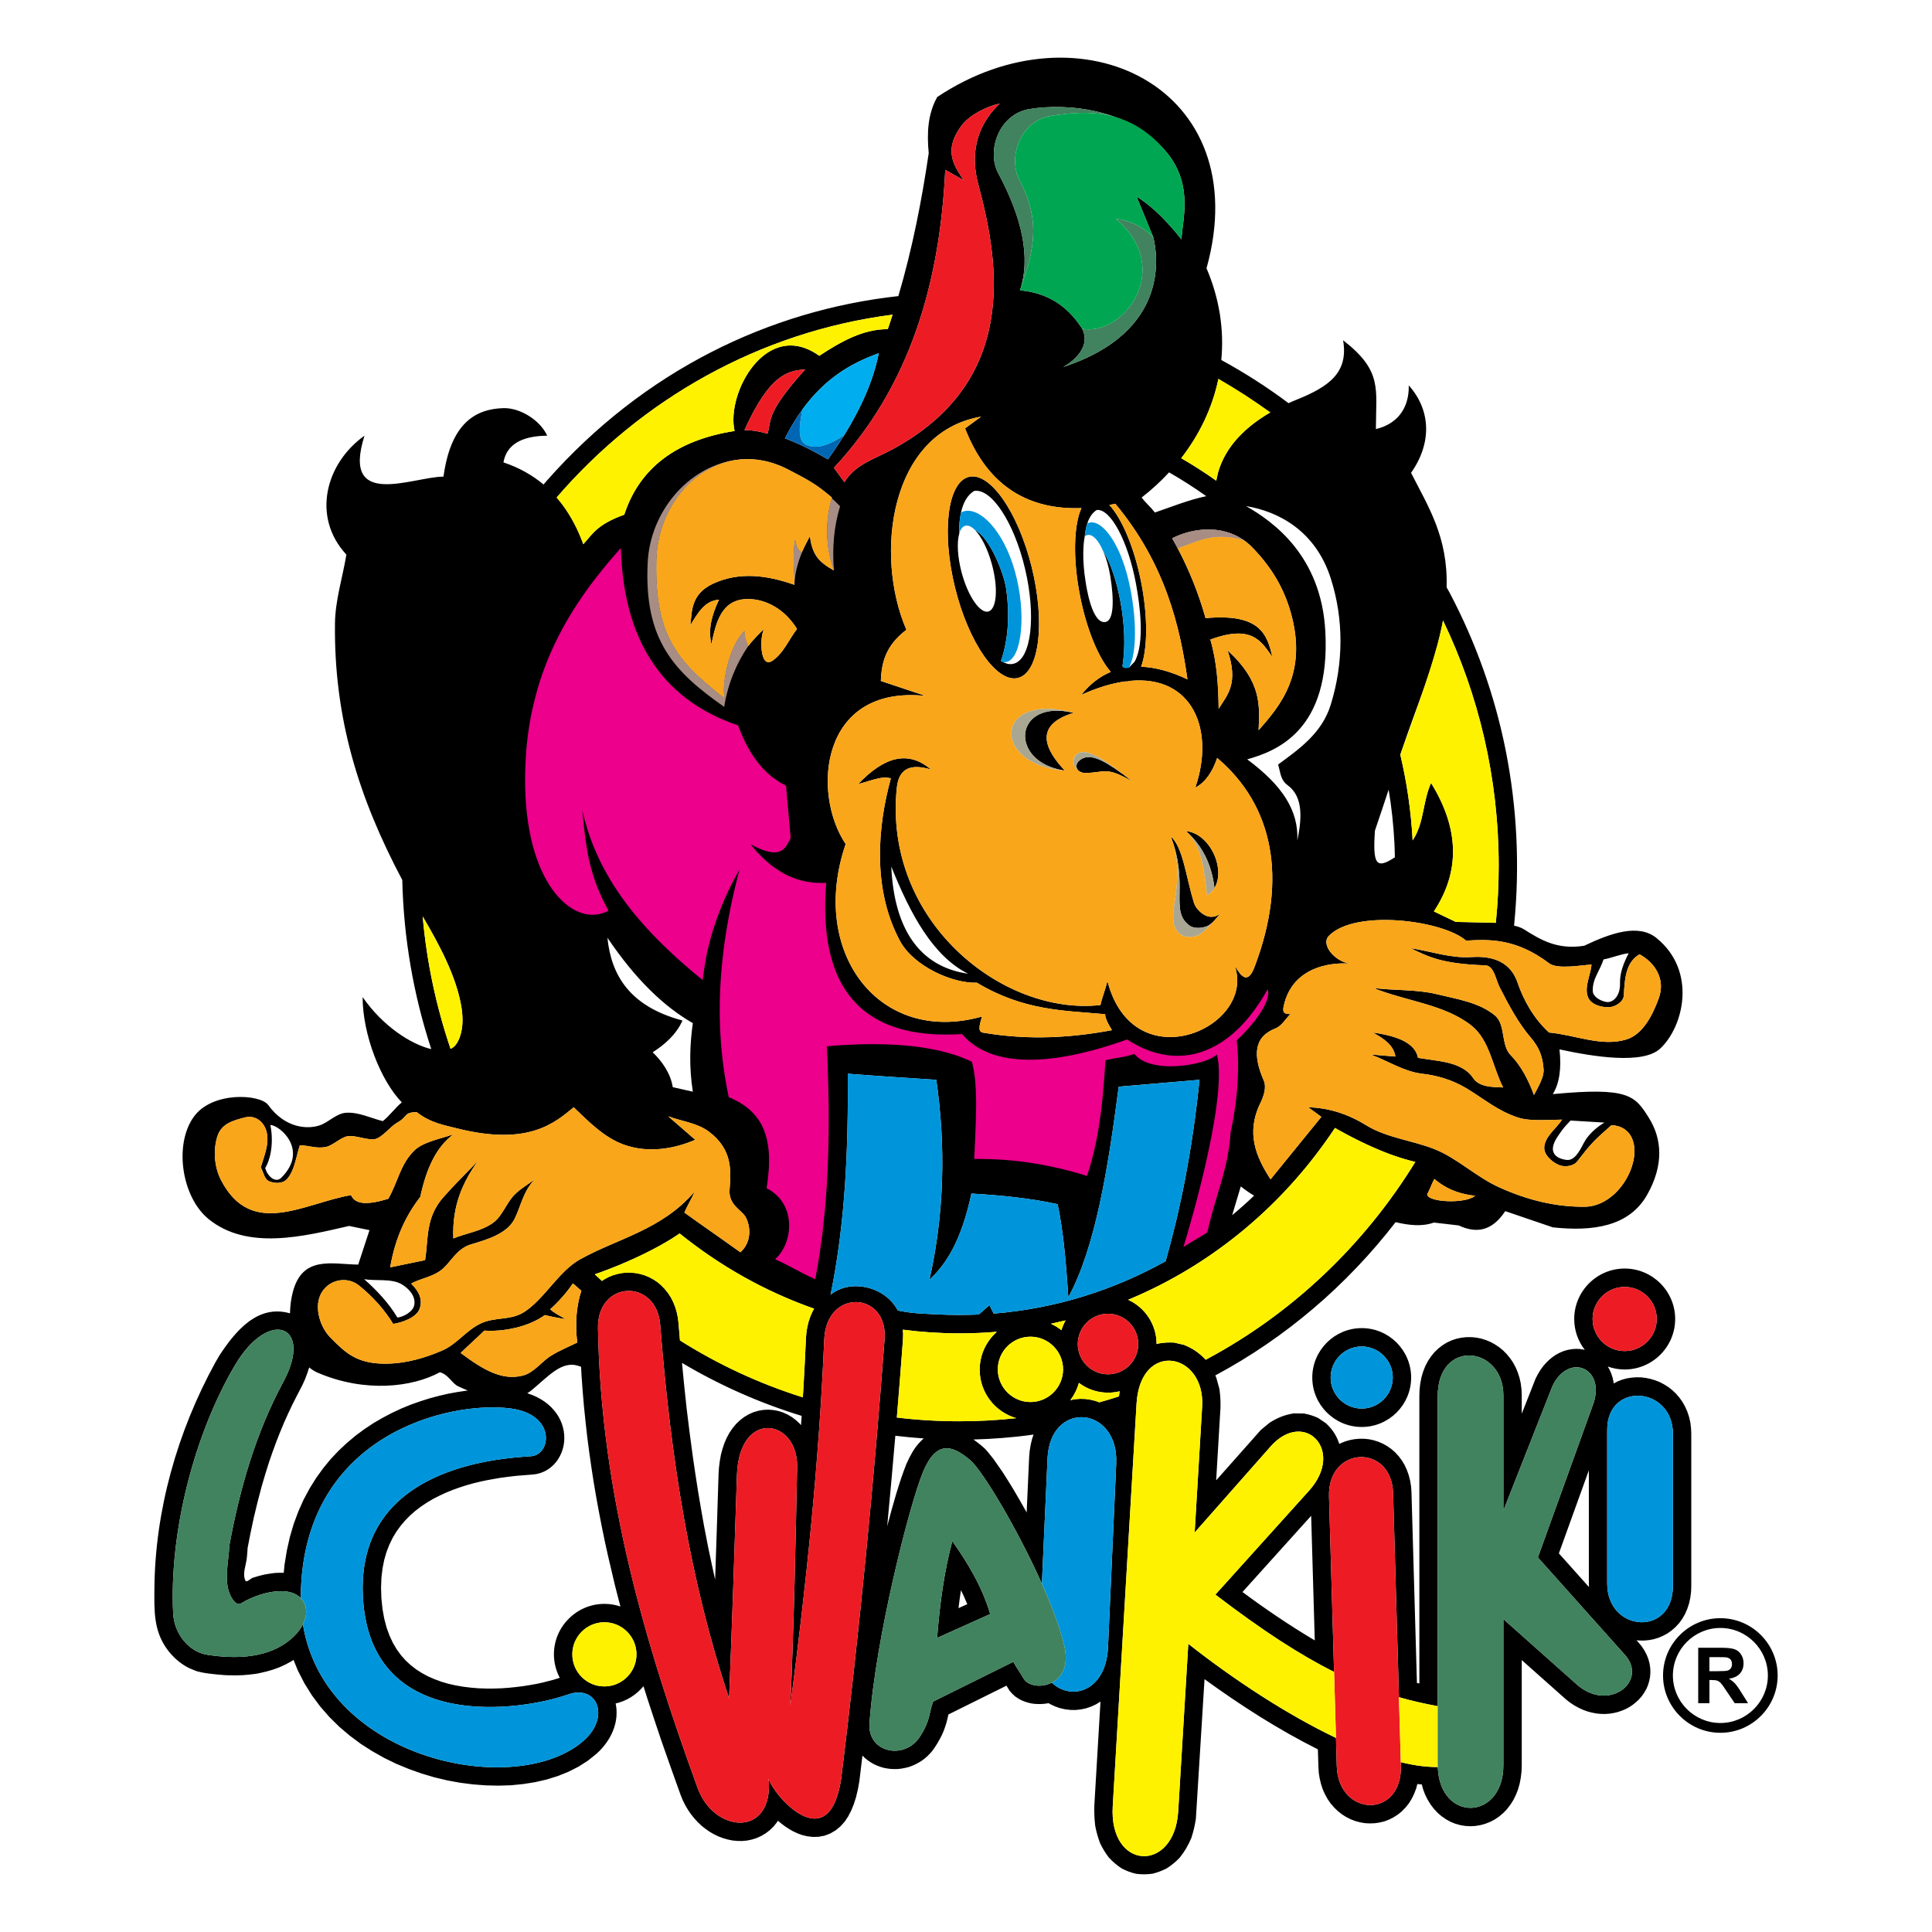 <?xml version="1.0" encoding="utf-8"?>
<!-- Generator: Adobe Illustrator 13.0.0, SVG Export Plug-In . SVG Version: 6.00 Build 14948)  -->
<!DOCTYPE svg PUBLIC "-//W3C//DTD SVG 1.0//EN" "http://www.w3.org/TR/2001/REC-SVG-20010904/DTD/svg10.dtd">
<svg version="1.0" id="Layer_1" xmlns="http://www.w3.org/2000/svg" xmlns:xlink="http://www.w3.org/1999/xlink" x="0px" y="0px"
	 width="192.756px" height="192.756px" viewBox="0 0 192.756 192.756" enable-background="new 0 0 192.756 192.756"
	 xml:space="preserve">
<g>
	<polygon fill-rule="evenodd" clip-rule="evenodd" fill="#FFFFFF" points="0,0 192.756,0 192.756,192.756 0,192.756 0,0 	"/>
	<path fill-rule="evenodd" clip-rule="evenodd" d="M118.328,82.916c2.735,0.268,4.418,4.869,2.186,6.354
		c0.282-0.183,0.491-0.438,0.648-0.739C120.867,86.181,119.938,84.361,118.328,82.916L118.328,82.916z M116.81,83.452
		c1.846,4.843-0.124,7.356,1.813,8.855c0.458,0.359,1.197,0.32,1.747,0.118c0.255-0.091,0.472-0.262,0.667-0.458h0.007
		c0.302-0.334,0.557-0.642,0.694-0.805c-1.362,0.995-2.441-0.701-2.436-0.694c-0.078-0.137-0.15-0.282-0.195-0.438
		C118.322,87.464,118.026,84.512,116.81,83.452L116.81,83.452z M108.302,77.123c1.982-0.04,2.016-0.694,4.673,0.844
		c-0.818-0.648-1.538-1.198-2.18-1.649c0.354,0.249,0.739,0.53,1.146,0.844h-0.02c-2.088-1.538-3.2-1.898-3.999-1.447
		c-0.635,0.354-0.635,0.897-0.295,1.198C107.824,77.051,108.059,77.129,108.302,77.123L108.302,77.123z M107.117,71.121
		c-4.052,1.231-2.821,3.698-0.884,5.759C100.565,76.076,101.082,69.655,107.117,71.121L107.117,71.121z M69.124,108.918
		c-0.667-0.15-1.335-0.301-2.003-0.451c-0.216-1.395-1.093-2.605-2.003-3.482c1.146-0.732,2.35-1.748,2.972-3.168
		c-5.21-1.395-7.102-4.449-7.488-8.26c2.841,4.209,5.681,6.893,8.521,8.521C68.823,104.205,68.738,106.443,69.124,108.918
		L69.124,108.918z M125.121,119.291c-0.418-0.248-0.857-0.549-1.328-0.922c-0.281,0.949-0.569,1.896-0.851,2.846
		c-0.007,0.014-0.014,0.027-0.026,0.039C123.676,120.627,124.408,119.973,125.121,119.291L125.121,119.291z M138.545,78.785
		c-0.451,1.361-0.902,2.723-1.367,4.084c-0.229,3.377,0.11,3.901,1.989,2.664c-0.007-0.484-0.026-0.968-0.046-1.446
		C139.029,82.306,138.84,80.539,138.545,78.785L138.545,78.785z M143.971,61.906c0,0.007,0,0.007-0.006,0.014
		c-0.812,4.411-2.664,8.62-4.078,12.854c0,0,0,0.007-0.006,0.007c-0.046,0.15-0.099,0.301-0.151,0.451
		c-0.006,0.02-0.013,0.046-0.02,0.065c0.654,2.762,1.073,5.622,1.23,8.547c0.02-0.026,0.033-0.052,0.053-0.078
		c0,0,0.006-0.007,0.006-0.013c0.066-0.105,0.131-0.216,0.19-0.328c0,0,0.006,0,0.006-0.006c0.661-1.23,0.779-2.592,1.113-3.907
		c0,0,0-0.006,0-0.013c0.006-0.033,0.02-0.065,0.026-0.098c0-0.006,0-0.013,0.006-0.013c0.02-0.079,0.04-0.15,0.06-0.222
		c0-0.007,0.006-0.013,0.006-0.026c0.007-0.026,0.02-0.06,0.026-0.085c0-0.007,0.007-0.02,0.007-0.026
		c0.013-0.032,0.02-0.065,0.033-0.098c0-0.006,0-0.006,0-0.006c0.013-0.04,0.025-0.072,0.032-0.111
		c0.007-0.007,0.007-0.013,0.013-0.02c0.007-0.032,0.02-0.059,0.026-0.084c0.007-0.013,0.007-0.02,0.014-0.033
		c0.006-0.026,0.02-0.053,0.025-0.079c0.007-0.013,0.007-0.019,0.014-0.026c0.013-0.033,0.026-0.072,0.039-0.105
		c0-0.006,0-0.013,0.007-0.02c0.006-0.026,0.02-0.059,0.032-0.085c0.007-0.013,0.007-0.02,0.014-0.033
		c0.013-0.026,0.019-0.045,0.032-0.072c0.007-0.013,0.007-0.02,0.013-0.033c0.014-0.033,0.033-0.066,0.046-0.105
		c2.821,4.562,2.919,8.836,0.281,12.815c0.733,0.354,1.46,0.7,2.187,1.047c0.059,0,0.118,0,0.177,0.006c0.013,0,0.026,0,0.032,0
		c0.021,0,0.04,0,0.06,0c0.052,0,0.104,0,0.157,0c0.032,0.006,0.071,0.006,0.104,0.006c0.15,0,0.308,0.006,0.458,0.006
		c0.007,0,0.013,0,0.013,0c1.002,0.026,1.996,0.046,2.991,0.072c0.19-1.872,0.288-3.77,0.288-5.688
		C149.527,77.607,147.524,69.295,143.971,61.906L143.971,61.906z M116.64,47.128c-0.825,0.896-1.741,1.734-2.742,2.513
		c0.444,0.569,0.884,0.923,1.328,1.492c1.644-0.563,3.437-1.283,5.125-1.63C119.152,48.653,117.923,47.861,116.64,47.128
		L116.64,47.128z M117.851,45.714c1.806-2.33,3.115-5.021,3.711-7.913l5.177,3.345c-2.343,1.354-4.457,3.312-5.21,5.989
		l-0.183,0.824C120.213,47.154,119.048,46.408,117.851,45.714L117.851,45.714z M55.537,49.635c0.007,0.006,0.007,0.006,0.014,0.013
		c0.032,0.04,0.065,0.079,0.098,0.118c0.007,0.006,0.014,0.013,0.02,0.026c0.033,0.033,0.066,0.072,0.092,0.111
		c0.006,0.006,0.013,0.014,0.02,0.026c0.033,0.032,0.065,0.072,0.091,0.111c0.006,0.007,0.013,0.013,0.02,0.026
		c0.032,0.039,0.065,0.079,0.091,0.118c0.007,0.006,0.013,0.013,0.02,0.02c0.033,0.039,0.065,0.085,0.098,0.124
		c0.007,0.006,0.013,0.02,0.013,0.026c0.033,0.039,0.059,0.079,0.092,0.118c0.006,0.007,0.013,0.02,0.02,0.026
		c0.026,0.039,0.052,0.079,0.085,0.118c0.007,0.006,0.007,0.02,0.013,0.026c0.033,0.04,0.059,0.085,0.092,0.124
		c0,0.007,0.006,0.013,0.013,0.02c0.026,0.045,0.059,0.085,0.085,0.131c0.006,0.006,0.006,0.013,0.013,0.02
		c0.033,0.046,0.059,0.092,0.091,0.138c0.007,0.006,0.007,0.013,0.013,0.02c0.026,0.045,0.059,0.085,0.085,0.131
		c0,0.006,0.006,0.013,0.014,0.026c0.026,0.04,0.052,0.085,0.078,0.131c0.006,0.006,0.013,0.013,0.013,0.02
		c0.033,0.046,0.059,0.091,0.085,0.131c0,0.006,0.006,0.02,0.013,0.026c0.026,0.046,0.052,0.092,0.079,0.138
		c0.006,0.007,0.006,0.013,0.013,0.02c0.026,0.046,0.052,0.098,0.078,0.144c0.007,0.006,0.013,0.013,0.013,0.02
		c0.026,0.046,0.053,0.098,0.079,0.144c0.006,0.006,0.006,0.013,0.013,0.02c0.026,0.046,0.046,0.092,0.072,0.137
		c0.006,0.014,0.006,0.02,0.013,0.026c0.026,0.046,0.052,0.098,0.072,0.144c0.007,0.007,0.007,0.013,0.014,0.02
		c0.026,0.046,0.052,0.099,0.078,0.151c0,0.006,0,0.006,0.007,0.013c0.026,0.052,0.052,0.105,0.079,0.157
		c0,0.007,0,0.013,0.006,0.013c0.02,0.053,0.046,0.104,0.072,0.157c0,0.006,0.006,0.013,0.006,0.02
		c0.026,0.052,0.046,0.104,0.072,0.15c0,0.006,0.007,0.013,0.007,0.02c0.026,0.053,0.045,0.105,0.072,0.157
		c0,0,0.006,0.007,0.006,0.013c0.026,0.059,0.046,0.111,0.072,0.17c0.026,0.059,0.052,0.111,0.072,0.17
		c0.007,0.006,0.007,0.013,0.007,0.02c0.026,0.052,0.045,0.105,0.065,0.157c0.006,0.007,0.006,0.014,0.006,0.02
		c0.026,0.052,0.046,0.104,0.065,0.157c0,0.007,0.006,0.013,0.006,0.02c0.026,0.059,0.046,0.111,0.066,0.17c0,0,0,0.006,0.006,0.013
		c0.02,0.059,0.046,0.118,0.065,0.177c0.903-0.981,1.342-1.963,4.084-2.945c1.519-4.646,5.184-7.435,11.008-8.351
		c-0.877-3.75,3.181-11.271,8.45-7.5c2.173-1.427,4.378-2.67,6.833-2.657c0.033-0.092,0.065-0.184,0.092-0.275h0.006
		c0.026-0.092,0.059-0.177,0.085-0.262c0.006-0.013,0.006-0.02,0.006-0.026c0.026-0.079,0.052-0.157,0.079-0.236
		c0.007-0.02,0.013-0.033,0.02-0.053c0.02-0.072,0.046-0.137,0.065-0.209c0.013-0.026,0.02-0.059,0.033-0.085
		c0.019-0.059,0.032-0.118,0.052-0.177c0.013-0.033,0.026-0.066,0.033-0.098c0.007-0.007,0.007-0.014,0.007-0.026
		C75.793,33.103,64.006,39.817,55.537,49.635L55.537,49.635z M44.954,104.645c0,0,0,0,0.006,0c0.007-0.008,0.02-0.014,0.033-0.02
		c0.02-0.008,0.033-0.014,0.052-0.027c0.838-0.438,1.087-1.879,1.1-2.736c0.006-0.543-0.053-1.078-0.151-1.615
		c-0.55-3.037-2.199-6.035-3.744-8.679c-0.007-0.007-0.085-0.144-0.079-0.137C42.572,96.018,43.527,100.441,44.954,104.645
		L44.954,104.645z M158.52,146.693l-2.99,8.287l3.004,3.363l-0.014-0.301V146.693L158.52,146.693z M135.861,132.506
		c2.717,0,4.929,2.219,4.929,4.934c0,2.717-2.212,4.93-4.929,4.93c-2.716,0-4.935-2.213-4.935-4.93
		C130.927,134.725,133.146,132.506,135.861,132.506L135.861,132.506z M130.815,151.23l-6.853,7.605
		c2.344,1.74,4.72,3.344,7.213,4.828L130.815,151.23L130.815,151.23z M28.251,137.904c-2.696,4.994-4.313,10.531-5.38,16.344
		c-0.02,1.445-0.622,3.508,0.157,5.014c0.203,0.391,0.616,0.955,0.995,0.719c1.171-0.713,2.625-1.191,3.881-1.23
		c0.956-0.033,1.669,0.242,2.114,0.693c0-0.064-0.007-0.131-0.007-0.195c0.145-16.107,14.792-19.537,20.951-18.725
		c4.555,0.602,4.031,4.633,2.022,4.764c-3.233,0.217-17.639,1.094-16.762,14.281c0.884,13.457,15.983,11.08,20.427,9.496
		c2.939-1.047,4.241,2.219,1.629,4.562c-6.623,5.922-25.845,2.113-28.058-11.572c-0.255,0.504-0.654,1.021-1.224,1.5
		c-2.206,1.871-5.393,2.01-8.377,1.531c-1.702-0.275-3.246-2.01-3.345-4.15c-0.392-8.09,2.095-17.834,6.179-24.746
		C26.864,130.43,31.328,132.225,28.251,137.904L28.251,137.904z M60.301,168.254c1.761,0,3.201-1.434,3.201-3.201
		c0-1.76-1.44-3.201-3.201-3.201c-1.767,0-3.2,1.441-3.2,3.201C57.101,166.82,58.534,168.254,60.301,168.254L60.301,168.254z
		 M96.102,159.123c-0.079-0.156-0.151-0.314-0.229-0.465c-0.092,0.596-0.17,1.191-0.243,1.787c0.289-0.131,0.583-0.262,0.877-0.393
		C96.377,159.738,96.24,159.43,96.102,159.123L96.102,159.123z M112.556,129.678c8.417-3.488,15.59-9.51,20.629-17.141
		c0.06,0.033,0.112,0.064,0.17,0.092c0.014,0.014,0.021,0.02,0.033,0.025c0.046,0.02,0.092,0.047,0.131,0.072
		c0.02,0.006,0.033,0.014,0.046,0.027c0.046,0.018,0.086,0.045,0.131,0.07c0.013,0.008,0.02,0.014,0.033,0.02
		c0.111,0.061,0.222,0.119,0.327,0.178c0.02,0.006,0.032,0.014,0.046,0.025c0.039,0.02,0.078,0.039,0.124,0.066
		c0.013,0.006,0.026,0.012,0.039,0.02c0.046,0.025,0.085,0.045,0.125,0.072c0.013,0.006,0.026,0.012,0.039,0.02
		c0.11,0.053,0.216,0.111,0.32,0.164c0.013,0.006,0.033,0.02,0.046,0.025c0.039,0.02,0.078,0.039,0.118,0.059
		c0.013,0.006,0.025,0.014,0.046,0.027c0.039,0.02,0.078,0.039,0.124,0.059c0.006,0.006,0.02,0.014,0.032,0.02
		c0.053,0.025,0.105,0.051,0.157,0.078c0.007,0,0.007,0.006,0.007,0.006c0.053,0.027,0.099,0.047,0.15,0.072
		c0.013,0.006,0.026,0.014,0.039,0.02c0.039,0.02,0.079,0.039,0.118,0.059c0.014,0.008,0.025,0.014,0.039,0.021
		c0.046,0.018,0.092,0.045,0.138,0.064c0.007,0.006,0.013,0.006,0.02,0.014c0.053,0.025,0.104,0.051,0.157,0.07
		c0,0.008,0.007,0.008,0.007,0.008c0.046,0.02,0.098,0.045,0.144,0.064c0.014,0.008,0.026,0.014,0.039,0.02
		c0.039,0.02,0.078,0.039,0.118,0.053c0.013,0.006,0.026,0.014,0.039,0.027c0.046,0.02,0.092,0.039,0.131,0.059
		c0.007,0,0.014,0.006,0.02,0.006c0.053,0.027,0.104,0.047,0.157,0.072c0.006,0,0.013,0.006,0.02,0.006
		c0.039,0.02,0.085,0.041,0.131,0.059c0.013,0.008,0.026,0.014,0.04,0.021c0.039,0.02,0.071,0.031,0.11,0.051
		c0.014,0.008,0.026,0.008,0.039,0.014c0.04,0.02,0.086,0.039,0.125,0.059c0.007,0,0.02,0.006,0.026,0.006
		c0.046,0.027,0.098,0.047,0.144,0.066c0.013,0.006,0.02,0.006,0.033,0.014c0.039,0.014,0.078,0.033,0.117,0.053
		c0.014,0,0.026,0.006,0.039,0.012c0.04,0.02,0.072,0.033,0.112,0.047c0.013,0.006,0.026,0.012,0.039,0.02
		c0.046,0.02,0.084,0.033,0.13,0.053c0.007,0,0.007,0.006,0.014,0.006c0.046,0.02,0.099,0.039,0.145,0.059
		c0.013,0,0.019,0.006,0.025,0.014c0.039,0.012,0.079,0.025,0.118,0.045c0.013,0.008,0.026,0.008,0.039,0.014
		c0.039,0.014,0.072,0.033,0.111,0.045c0.013,0,0.02,0.008,0.032,0.014c0.047,0.02,0.093,0.033,0.139,0.053h0.006
		c0.046,0.02,0.099,0.039,0.145,0.059c0.006,0,0.013,0,0.019,0.006c0.04,0.014,0.079,0.027,0.118,0.047
		c0.014,0,0.026,0.006,0.039,0.014c0.04,0.012,0.072,0.025,0.105,0.039c0.013,0,0.025,0.006,0.039,0.012
		c0.092,0.033,0.183,0.066,0.275,0.1c0.013,0,0.02,0.006,0.032,0.006c0.032,0.014,0.072,0.025,0.104,0.039
		c0.014,0.006,0.026,0.006,0.046,0.014c0.032,0.014,0.065,0.025,0.099,0.033c0.013,0.006,0.025,0.012,0.032,0.012
		c0.092,0.033,0.184,0.061,0.274,0.092c0.014,0,0.026,0.008,0.04,0.014c0.032,0.006,0.059,0.02,0.092,0.025
		c0.013,0.008,0.032,0.014,0.046,0.014c0.032,0.014,0.065,0.02,0.098,0.033c0.013,0,0.02,0.006,0.032,0.012
		c0.092,0.027,0.178,0.053,0.269,0.08c0.007,0,0.02,0.006,0.033,0.006c0.032,0.006,0.059,0.02,0.092,0.025
		c0.02,0.008,0.032,0.014,0.045,0.014c0.033,0.014,0.066,0.02,0.092,0.027c0.014,0.006,0.026,0.006,0.04,0.012
		c0.039,0.008,0.085,0.02,0.124,0.033c0.007,0,0.014,0,0.02,0.006c0.033,0.008,0.072,0.02,0.111,0.027
		c0.013,0.006,0.026,0.006,0.039,0.014c0.026,0.006,0.06,0.012,0.085,0.018c0.02,0.008,0.033,0.008,0.046,0.014
		c0.033,0.008,0.066,0.014,0.099,0.02c0.007,0.006,0.02,0.006,0.025,0.014c0.046,0.006,0.086,0.02,0.125,0.025
		c-5.131,8.346-12.363,15.191-20.917,19.74c-0.014-0.014-0.026-0.033-0.039-0.053c-0.669-0.68-1.244-1.074-2.121-1.434l-0.994-0.229
		c-0.558-0.025-0.995-0.006-1.545,0.092c-0.066,0.02-0.131,0.039-0.197,0.059C115.396,132.139,114.231,130.443,112.556,129.678
		L112.556,129.678z M60.053,127.793l0.236-0.156l0.425-0.23l0.432-0.176l0.451-0.131l0.458-0.092l0.458-0.045l0.465,0.006
		l0.465,0.045l0.458,0.092l0.445,0.137l0.438,0.184l0.425,0.23l0.406,0.273l0.367,0.314l0.354,0.367l0.314,0.393l0.282,0.438
		l0.235,0.465l0.203,0.504l0.151,0.518l0.117,0.557l0.059,0.537l0.144,1.707c3.802,2.396,7.913,4.314,12.258,5.676
		c0.026-0.445,0.052-0.885,0.079-1.33c0.085-1.518,0.164-3.029,0.229-4.549l0.046-0.568l0.092-0.582l0.137-0.557l0.183-0.531
		l0.229-0.496l0.131-0.23c-4.902-1.713-9.425-4.273-13.41-7.5c-0.007,0-0.014,0.008-0.021,0.014c-0.13,0.086-0.255,0.17-0.392,0.256
		c-0.006,0.006-0.013,0.012-0.02,0.012c-0.032,0.02-0.059,0.039-0.091,0.061c-0.007,0.006-0.014,0.012-0.02,0.012
		c-0.033,0.02-0.065,0.039-0.092,0.061c-0.006,0.006-0.013,0.012-0.026,0.012c-0.026,0.02-0.059,0.045-0.091,0.066
		c-0.15,0.09-0.301,0.182-0.452,0.273c-0.006,0-0.006,0-0.013,0.008c-0.033,0.02-0.072,0.039-0.105,0.059
		c-0.006,0.006-0.013,0.006-0.02,0.014c-0.033,0.02-0.071,0.039-0.104,0.059c-0.007,0-0.007,0-0.007,0.006
		c-0.15,0.086-0.308,0.176-0.464,0.262c-0.006,0.008-0.013,0.008-0.02,0.014c-0.039,0.02-0.072,0.039-0.104,0.059
		c-0.013,0-0.02,0.006-0.026,0.014c-0.04,0.02-0.072,0.039-0.111,0.059c-0.007,0-0.007,0.006-0.013,0.006
		c-0.04,0.02-0.079,0.039-0.118,0.066c0,0,0,0-0.007,0c-0.157,0.084-0.32,0.17-0.491,0.262c-0.006,0-0.013,0.006-0.026,0.012
		c-0.033,0.014-0.072,0.033-0.111,0.053c-0.006,0.008-0.013,0.008-0.02,0.014c-0.039,0.02-0.079,0.039-0.118,0.059
		c0,0-0.007,0.006-0.013,0.006c-0.17,0.086-0.347,0.178-0.523,0.262c-0.046,0.021-0.085,0.041-0.131,0.061l-0.006,0.006
		c-0.04,0.02-0.085,0.039-0.125,0.059c-0.006,0-0.013,0.006-0.026,0.014c-0.04,0.02-0.079,0.039-0.118,0.053
		c0,0.006-0.006,0.006-0.006,0.006c-0.223,0.105-0.452,0.209-0.681,0.314c-0.006,0-0.006,0-0.013,0.006
		c-0.046,0.02-0.085,0.039-0.131,0.059c-0.006,0-0.006,0-0.013,0c-0.039,0.02-0.085,0.041-0.131,0.061
		c0,0.006-0.006,0.006-0.006,0.006c-0.184,0.078-0.367,0.164-0.557,0.242c0,0-0.007,0-0.013,0c-0.039,0.02-0.085,0.039-0.131,0.059
		c-0.006,0-0.006,0-0.006,0.006c-0.053,0.02-0.098,0.039-0.144,0.061c-0.281,0.117-0.569,0.234-0.857,0.346
		c-0.007,0-0.013,0.006-0.013,0.006c-0.242,0.092-0.478,0.184-0.72,0.275c0,0,0,0-0.007,0c-0.046,0.02-0.085,0.039-0.13,0.053
		c-0.007,0-0.014,0.006-0.02,0.006c-0.046,0.02-0.092,0.033-0.131,0.053c-0.006,0-0.013,0-0.02,0.008
		c-0.19,0.064-0.38,0.137-0.57,0.201c0,0,0,0-0.006,0c-0.04,0.02-0.079,0.033-0.118,0.047c-0.006,0-0.02,0.006-0.026,0.006
		C59.575,127.348,59.817,127.57,60.053,127.793L60.053,127.793z M46.682,138.736c-0.34-0.139-0.667-0.281-0.975-0.426
		c-0.602-0.281-0.982-1.191-1.826-1.4c-2.722,1.486-7.428,2.068-12.141,0.064c-0.327-0.137-0.628-0.326-0.896-0.549l-0.007,0.039
		l-0.183,0.557l-0.216,0.576l-0.262,0.582c-0.333,0.654-0.68,1.295-1.007,1.957c-0.295,0.609-0.576,1.23-0.851,1.852
		c-0.268,0.629-0.524,1.258-0.766,1.898c-0.242,0.641-0.471,1.289-0.694,1.943c-0.269,0.824-0.517,1.656-0.759,2.494
		c-0.281,1.027-0.537,2.062-0.779,3.096c-0.223,1.002-0.425,2.01-0.615,3.018c-0.014,0.326-0.046,0.66-0.078,0.988
		c-0.079,0.752-0.465,1.584-0.145,2.271c0.111,0.24,0.491-0.197,0.74-0.283c0.367-0.123,0.733-0.221,1.113-0.307
		c0.216-0.047,0.425-0.078,0.641-0.111c0.282-0.045,0.55-0.078,0.832-0.078h0.438h0.065l0.072-0.773l0.235-1.445l0.308-1.375
		l0.386-1.309l0.465-1.244L30.3,149.6l0.596-1.105l0.648-1.041l0.7-0.969l0.746-0.908l0.792-0.838l0.832-0.779l0.857-0.721
		l0.884-0.654l0.91-0.602l0.923-0.537l0.936-0.49l0.942-0.439l0.942-0.385l0.949-0.334l0.936-0.295l0.936-0.248l0.916-0.211
		l0.904-0.164l0.877-0.131L46.682,138.736L46.682,138.736z M57.972,136.359c-0.091-0.025-0.184-0.051-0.269-0.084
		c-1.682-0.562-3.043,1.1-4.699,2.453c-0.131,0.105-0.262,0.197-0.399,0.281l0.079,0.021l0.445,0.162l0.419,0.184l0.399,0.217
		l0.367,0.234l0.34,0.262l0.314,0.283l0.282,0.307l0.255,0.32l0.216,0.328l0.183,0.354l0.15,0.359l0.111,0.367l0.079,0.365
		l0.045,0.367l0.013,0.367l-0.02,0.365l-0.052,0.354l-0.085,0.354l-0.118,0.334l-0.151,0.334l-0.176,0.314l-0.216,0.301
		l-0.249,0.281l-0.288,0.256l-0.314,0.229l-0.347,0.189l-0.38,0.15l-0.393,0.1l-0.347,0.045c-0.57,0.039-1.133,0.084-1.702,0.137
		c-0.55,0.061-1.1,0.131-1.649,0.211l-1.25,0.223l-0.667,0.143l-0.674,0.164l-0.674,0.189l-0.674,0.217l-0.681,0.242l-0.674,0.273
		l-0.654,0.303l-0.642,0.326l-0.622,0.367l-0.589,0.393l-0.569,0.432l-0.53,0.465l-0.491,0.498l-0.458,0.543l-0.419,0.576
		l-0.373,0.621l-0.327,0.674l-0.281,0.721l-0.229,0.785l-0.17,0.852l-0.111,0.922l-0.039,0.988l0.033,1.074l0.111,1.08l0.177,0.98
		l0.235,0.891l0.295,0.799l0.334,0.719l0.386,0.648l0.419,0.576l0.471,0.529l0.498,0.459l0.55,0.426l0.569,0.365l0.609,0.328
		l0.661,0.287l0.674,0.25l0.694,0.203l0.727,0.162l0.752,0.131l0.747,0.092l0.785,0.066l0.772,0.025h0.746l0.766-0.025l0.746-0.053
		l0.707-0.072l0.733-0.092l0.693-0.111l0.622-0.111l0.57-0.123l1.073-0.275c0.229-0.066,0.452-0.139,0.674-0.209
		c-0.366-0.701-0.582-1.5-0.582-2.344c0-2.768,2.265-5.033,5.039-5.033c0.557,0,1.093,0.092,1.597,0.262l-0.196-0.738l-0.36-1.414
		l-0.681-2.893l-0.321-1.453l-0.301-1.467l-0.288-1.486l-0.268-1.459l-0.255-1.498l-0.229-1.486l-0.216-1.512l-0.196-1.506
		l-0.17-1.518l-0.157-1.531l-0.131-1.539l-0.112-1.537L57.972,136.359L57.972,136.359z M79.982,141.262
		c-0.026,0.309-0.046,0.615-0.065,0.924l-0.164-0.184l-0.367-0.334l-0.393-0.295l-0.425-0.248l-0.445-0.203l-0.471-0.15
		l-0.491-0.092l-0.498-0.039l-0.498,0.025l-0.503,0.086l-0.491,0.145l-0.471,0.209l-0.452,0.268l-0.418,0.322l-0.386,0.365
		l-0.347,0.42l-0.314,0.457l-0.269,0.498l-0.235,0.537l-0.19,0.562l-0.164,0.609l-0.111,0.635l-0.085,0.674l-0.04,0.693
		c-0.104,3.488-0.223,6.969-0.34,10.451c-0.236-1.047-0.458-2.107-0.681-3.16l-0.432-2.232c-0.209-1.152-0.406-2.303-0.595-3.455
		c-0.184-1.158-0.36-2.318-0.524-3.477c-0.223-1.576-0.419-3.154-0.609-4.738c-0.17-1.518-0.321-3.035-0.465-4.561
		C71.788,138.199,75.793,139.98,79.982,141.262L79.982,141.262z M92.168,143.514c-0.949-0.066-1.898-0.156-2.84-0.268
		c-0.255,3.01-0.53,6.014-0.812,9.025c0.281-1.074,0.576-2.141,0.89-3.201c0.17-0.568,0.354-1.133,0.537-1.689
		c0.15-0.432,0.308-0.857,0.471-1.281l0.314-0.668l0.334-0.609l0.183-0.281l0.19-0.262l0.209-0.254l0.222-0.236l0.236-0.223
		L92.168,143.514L92.168,143.514z M103.118,143.127c-0.569,0.08-1.133,0.15-1.709,0.211c-0.929,0.098-1.871,0.17-2.82,0.223
		c-0.491,0.025-0.982,0.045-1.473,0.059c0.033,0.02,0.066,0.045,0.098,0.064c0.282,0.203,0.543,0.412,0.805,0.629l0.269,0.248
		l0.274,0.309l0.557,0.693c0.314,0.438,0.615,0.869,0.916,1.314c0.347,0.543,0.687,1.08,1.021,1.631
		c0.366,0.621,0.732,1.242,1.086,1.879c0.099,0.17,0.196,0.34,0.288,0.51l0.248-5.512l0.053-0.627l0.105-0.643l0.149-0.607
		L103.118,143.127L103.118,143.127z M36.177,99.48c0.007,3.775,1.819,8.357,3.914,10.504c-0.661,0.537-1.217,1.336-1.898,1.871
		c-1.21-0.301-2.395-0.908-3.645-0.836c-0.982,0.051-1.734,0.947-2.664,1.262c-1.178,0.393-3.417,0.32-5.125-2.035
		c-0.785-1.086-5.589-1.4-7.435,1.191c-1.99,2.787-1.185,8.004,1.473,10.178c3.881,3.168,9.497,1.74,14.032,0.699
		c0.681,0.139,1.355,0.281,2.035,0.42c-0.373,1.145-0.752,2.289-1.126,3.436c-2.637-0.039-5.563-0.936-6.524,2.736
		c-0.17,0.646-0.269,1.373-0.282,2.127c-3.239-0.938-5.472,1.807-7.049,4.215l-0.406,0.699c-3.783,6.898-6.021,14.76-6.073,22.627
		c-0.014,2.139-0.072,4.062,1.21,5.889c0.15,0.217,0.314,0.414,0.491,0.609c0.17,0.189,0.347,0.367,0.543,0.537
		c0.189,0.164,0.386,0.314,0.596,0.457c0.209,0.139,0.425,0.27,0.654,0.373l0.452,0.191c0.235,0.104,0.478,0.17,0.727,0.215
		c0.491,0.105,0.981,0.158,1.479,0.209c0.523,0.053,1.047,0.1,1.577,0.092h0.629c0.333,0,0.667-0.025,1.001-0.059
		c0.405-0.039,0.812-0.084,1.204-0.176l0.674-0.158l0.628-0.184l0.635-0.234l0.569-0.262l0.596-0.32l0.215-0.145l0.432,1.061
		l0.655,1.275l0.746,1.197l0.831,1.119l0.917,1.049l0.981,0.969l1.041,0.883l1.099,0.818l1.152,0.738l1.185,0.668l1.21,0.59
		l1.25,0.516l1.276,0.453l1.27,0.379l1.296,0.309l1.283,0.234l1.289,0.164l1.283,0.098l1.263,0.027l1.237-0.039l1.217-0.119
		l1.185-0.189l1.152-0.262l1.112-0.348l1.047-0.418l1.008-0.51l0.936-0.596l0.845-0.674l0.314-0.295l0.313-0.334l0.249-0.309
		l0.229-0.314l0.216-0.34l0.203-0.385l0.144-0.322l0.131-0.365l0.111-0.387l0.065-0.328l0.046-0.379l0.013-0.354l-0.013-0.398
		l-0.046-0.354l-0.039-0.178c1.106-0.248,2.081-0.877,2.781-1.727c0.118,0.393,0.242,0.777,0.367,1.17
		c0.458,1.395,0.917,2.789,1.388,4.184c0.635,1.826,1.283,3.65,1.943,5.477l0.197,0.492l0.255,0.523l0.281,0.477l0.295,0.434
		l0.334,0.418l0.36,0.393l0.379,0.359l0.373,0.295l0.426,0.301l0.418,0.242l0.458,0.223l0.439,0.164l0.464,0.137l0.504,0.105
		l0.471,0.045l0.478,0.008l0.511-0.047l0.464-0.098l0.484-0.15l0.471-0.217l0.445-0.268l0.418-0.32l0.38-0.373l0.321-0.412
		l0.091-0.139l0.328,0.275l0.373,0.281l0.412,0.27l0.373,0.215l0.471,0.223l0.478,0.17l0.491,0.117l0.549,0.066l0.583-0.014
		l0.583-0.109l0.576-0.217l0.543-0.32l0.484-0.4l0.419-0.471l0.347-0.518l0.308-0.602l0.255-0.629l0.215-0.68l0.184-0.76l0.15-0.838
		c0.105-0.85,0.21-1.701,0.308-2.559l0.236,0.236l0.288,0.229l0.301,0.209l0.314,0.178l0.321,0.15l0.333,0.123l0.34,0.1l0.347,0.064
		l0.347,0.045l0.354,0.014l0.347-0.006l0.354-0.039l0.353-0.066l0.347-0.084l0.347-0.119l0.333-0.15l0.327-0.17l0.321-0.195
		l0.308-0.23l0.288-0.254l0.275-0.283l0.256-0.307c0.157-0.229,0.307-0.451,0.451-0.688c0.157-0.268,0.308-0.543,0.445-0.824
		c0.19-0.412,0.34-0.832,0.464-1.27c0.065-0.256,0.125-0.51,0.184-0.766l5.792-2.873c0.026,0.045,0.046,0.084,0.072,0.123
		l0.235,0.387l0.269,0.301l0.288,0.262l0.308,0.211l0.314,0.17l0.32,0.131l0.321,0.104l0.327,0.08l0.327,0.045l0.334,0.02h0.333
		l0.334-0.025l0.334-0.047l0.079-0.02l0.156,0.098l0.491,0.23l0.484,0.17l0.511,0.117l0.529,0.066l0.518,0.006l0.543-0.059
		l0.498-0.105l0.523-0.176l0.478-0.223l0.451-0.275c-0.209,3.449-0.412,6.904-0.614,10.361c-0.021,0.693,0.006,1.32,0.084,2.016
		c0.118,0.621,0.269,1.158,0.492,1.754c0.261,0.535,0.516,0.961,0.876,1.432c0.412,0.439,0.772,0.748,1.276,1.082
		c0.491,0.254,0.91,0.412,1.446,0.535c0.583,0.072,1.034,0.066,1.616-0.006c0.537-0.131,0.956-0.295,1.447-0.543
		c0.497-0.328,0.863-0.629,1.275-1.055c0.512-0.635,0.845-1.223,1.165-1.969c0.21-0.643,0.348-1.238,0.452-1.898l0.864-13.947
		c3.605,2.617,7.343,5.014,11.31,7.002l0.052,1.736l0.039,0.621l0.086,0.537l0.144,0.596l0.177,0.529l0.223,0.49l0.269,0.484
		l0.294,0.42l0.341,0.393l0.373,0.359l0.438,0.34l0.373,0.236l0.479,0.242l0.432,0.164l0.485,0.131l0.477,0.084l0.458,0.027
		l0.544-0.02l0.458-0.066l0.491-0.117l0.464-0.178l0.433-0.215l0.451-0.289l0.373-0.301l0.387-0.393l0.34-0.426l0.288-0.465
		l0.229-0.471l0.21-0.543l0.118-0.451c0.045,0.006,0.091,0.014,0.137,0.02l0.302,0.025l0.137,0.492l0.197,0.523l0.248,0.496
		l0.308,0.504l0.334,0.434l0.366,0.393l0.38,0.326l0.478,0.328l0.445,0.242l0.458,0.184l0.517,0.143l0.472,0.078l0.562,0.027
		l0.459-0.027l0.529-0.092l0.459-0.129l0.529-0.211l0.426-0.229l0.433-0.295l0.405-0.346l0.354-0.367l0.36-0.471l0.281-0.445
		l0.248-0.498l0.21-0.529l0.17-0.596l0.111-0.582l0.078-0.648l0.021-0.59v-10.523l4.431,3.939l0.405,0.314l0.406,0.268l0.465,0.256
		l0.412,0.189l0.438,0.158l0.438,0.117l0.484,0.092l0.432,0.039l0.426,0.006l0.438-0.031l0.405-0.066l0.413-0.098l0.432-0.15
		l0.354-0.15l0.366-0.197l0.314-0.209l0.366-0.295l0.269-0.256l0.275-0.312l0.235-0.334l0.229-0.393l0.157-0.367l0.131-0.426
		l0.078-0.393l0.039-0.479l-0.019-0.443l-0.072-0.473l-0.118-0.424l-0.17-0.426l-0.229-0.432l-0.256-0.387l-0.269-0.328
		l-0.255-0.287l0.255,0.025l0.479,0.008l0.497-0.047l0.444-0.078l0.505-0.15l0.458-0.197l0.432-0.229l0.426-0.301l0.399-0.348
		l0.366-0.398l0.301-0.412l0.281-0.49l0.223-0.512l0.177-0.537l0.124-0.568l0.079-0.596l0.02-0.59v-15.203l-0.026-0.557
		l-0.072-0.576l-0.131-0.555l-0.176-0.525l-0.224-0.496l-0.261-0.465l-0.308-0.426l-0.334-0.387l-0.367-0.346l-0.393-0.309
		l-0.419-0.262l-0.432-0.229l-0.445-0.176l-0.458-0.139l-0.465-0.098l-0.472-0.059l-0.477-0.008l-0.479,0.033l-0.471,0.072
		l-0.472,0.125l-0.458,0.176L161,138.029l-0.019-0.164l-0.092-0.418l-0.131-0.4l-0.171-0.393l-0.177-0.314
		c0.524,0.191,1.094,0.295,1.683,0.295c2.775,0,5.039-2.264,5.039-5.039c0-2.77-2.264-5.033-5.039-5.033
		c-2.769,0-5.033,2.264-5.033,5.033c0,1.158,0.393,2.225,1.054,3.076l-0.039-0.008l-0.419-0.07l-0.406-0.02l-0.418,0.031
		l-0.413,0.072l-0.405,0.117l-0.394,0.164l-0.372,0.197l-0.354,0.242l-0.334,0.275l-0.314,0.307l-0.295,0.34l-0.268,0.373
		l-0.242,0.4l-0.235,0.451l-1.381,3.508v-1.865l-0.026-0.57l-0.072-0.582l-0.125-0.562l-0.17-0.537l-0.216-0.51l-0.255-0.479
		l-0.301-0.438l-0.334-0.406l-0.36-0.367l-0.399-0.326l-0.412-0.275l-0.438-0.242l-0.458-0.189l-0.472-0.15l-0.484-0.098
		l-0.49-0.047h-0.497l-0.498,0.053l-0.497,0.105l-0.478,0.156l-0.472,0.217l-0.445,0.273l-0.426,0.328l-0.386,0.373l-0.347,0.426
		l-0.308,0.465l-0.262,0.504l-0.21,0.535l-0.17,0.576l-0.117,0.604l-0.072,0.627l-0.02,0.629v28.686c-0.014,0-0.027,0-0.039-0.006
		c-0.066-0.014-0.138-0.033-0.203-0.053l-0.544-19.012l-0.039-0.57l-0.092-0.576l-0.144-0.57l-0.184-0.516l-0.229-0.498
		l-0.274-0.457l-0.321-0.426l-0.354-0.387l-0.386-0.334l-0.413-0.287l-0.432-0.242l-0.458-0.197l-0.465-0.143l-0.478-0.1
		l-0.472-0.045h-0.483l-0.479,0.045l-0.471,0.092l-0.472,0.139l-0.445,0.182l-0.111,0.059c-0.274-0.824-0.647-1.412-1.328-2.061
		l-0.799-0.537c-0.478-0.215-0.877-0.34-1.394-0.438l-1.002-0.014c-0.962,0.15-1.616,0.426-2.435,0.936l-0.877,0.727l-4.45,5.02
		l0.432-7.291c0.014-0.629-0.02-1.191-0.104-1.812l-0.308-1.119c-0.032-0.084-0.072-0.164-0.104-0.248
		c7.016-3.758,13.136-9.006,17.985-15.289c1.367,0.32,2.631,0.459,3.821,0.039c0.825,0.098,1.649,0.189,2.475,0.287
		c1.676,0.779,3.259,0.662,4.646-1.426c1.584,0.537,3.168,1.072,4.745,1.617c4.012,0.432,7.611-0.086,9.398-3.227
		c1.722-3.025,1.473-5.643,0.19-7.691c-1.401-2.244-2.029-3.088-9.589-2.375c0.654-1.055,0.877-2.547,0.668-4.463
		c3.351,0.725,8.331,1.537,10.06-0.092c2.33-2.193,3.671-7.724-0.38-11.016c-1.8-1.466-4.556-0.498-7.213,0.766
		c-2.637,0.425-4.312-0.557-5.981-1.617c-0.308-0.196-0.661-0.308-1.021-0.386c0-0.045,0.007-0.091,0.014-0.137
		c0.569-5.779,0.287-11.637-0.845-17.337c-1.093-5.479-2.984-10.793-5.589-15.728c-0.099-0.189-0.203-0.367-0.308-0.556
		c0.145-5.027-1.846-8.063-3.548-11.421c2.121-3.01,1.957-6.289-0.229-8.724c0.052,2.336-1.204,3.875-3.279,4.359
		c0-4.038,0.681-5.792-3.272-8.861c0.557,3.239-1.427,4.633-4.607,5.917c-0.288,0.118-0.569,0.235-0.838,0.36
		c-2.146-1.61-4.392-3.043-6.709-4.307c0.288-2.978-0.163-6.087-1.473-9.149C125.39,8.755,107.765,0.162,93.51,9.678
		c-0.956,1.702-1.041,3.613-0.851,5.603c-0.7,4.751-1.629,9.51-3.03,14.261c-12.828,1.407-25.354,7.409-35.061,18.404
		c-0.111,0.131-0.229,0.262-0.34,0.393c-1.125-0.942-2.448-1.688-3.999-2.206c0.308-1.747,1.761-2.637,4.366-2.664
		c-0.7-1.544-2.697-2.794-4.366-2.749c-2.788,0.079-5.249,1.492-5.982,6.833c-3.057,0.014-10.236,3.344-7.88-4.084
		c-3.888,2.755-5.295,8.109-1.807,11.866c-0.379,2.278-1.106,4.529-1.139,6.84c-0.111,9.431,2.336,17.363,6.715,25.623
		c0.131,5.688,1.086,11.382,2.893,16.873C40.988,104.186,38.193,102.379,36.177,99.48L36.177,99.48z M57.841,53.391l30.414,80.201
		c0.353-4.732-5.799-5.105-6.021,0.053c-0.511,12.094-1.78,24.373-3.384,36.533c0.367-7.893,0.537-16.828,0.681-23.805
		c0.098-4.822-5.805-5.85-6.008,0.846c-0.21,6.826-0.491,14.908-0.779,22.232c-3.933-11.801-5.831-24.014-6.872-37.254
		c-0.366-4.705-6.296-4.469-6.211,0.32c0.288,16.52,4.706,31.494,9.948,45.887c1.649,4.529,7.599,4.961,7.082-0.963
		c0.353,1.506,5.982,8.188,7.238,0.014c1.793-14.596,3.24-29.275,4.327-43.863L57.841,53.391L57.841,53.391z M93.497,163.416
		c0.262-3.35,0.694-6.609,1.519-9.66c1.558,2.219,2.965,4.535,3.776,7.279C97.024,161.826,95.264,162.625,93.497,163.416
		L93.497,163.416z M86.75,171.951c0.576-8.424,4.012-21.951,5.36-25.139c1.342-3.193,2.958-2.592,4.693-1.127
		c1.224,1.035,4.719,6.879,7.147,12.324l0.562-12.506c0.262-5.852,7.114-5.25,6.853,0.516l-0.818,18.332
		c-0.203,4.412-3.671,5.387-5.603,3.529c-1.066,0.549-2.421,0.32-2.827-0.426c-0.268-0.49-0.726-1.086-1.015-1.656l-8.004,3.967
		c-0.438,1.172-0.249,1.852-1.322,3.508C90.244,175.643,86.546,174.869,86.75,171.951L86.75,171.951z M110.546,137.113
		c1.663,0,3.018-1.355,3.018-3.018s-1.354-3.023-3.018-3.023c-1.662,0-3.017,1.361-3.017,3.023S108.884,137.113,110.546,137.113
		L110.546,137.113z M111.018,180.223c0,0,2.003-33.836,2.376-40.184c0.379-6.342,6.865-5.133,6.545,0.293l-0.747,12.566l7.566-8.572
		c3.345-3.797,7.487,0.359,3.842,4.404l-9.34,10.365c4.7,3.594,8.443,6.016,11.84,7.711l-0.504-17.494
		c-0.15-5.064,6.25-5.32,6.395-0.334l0.583,20.354c1.269,0.361,2.546,0.648,3.867,0.898c0-9.242,0-26.711,0-30.918
		c0-5.793,6.552-5.039,6.552-0.086v11.48l4.889-12.402c1.643-3.482,5.511-1.773,3.979,2.035l-5.426,15.047l8.691,9.73
		c2.304,2.58-1.518,5.701-4.699,3.037l-7.435-6.615v14.574c0,5.531-6.335,5.76-6.545,0.184c-1.119,0.014-2.356-0.156-3.691-0.484
		l0.014,0.307c0.15,5.42-6.251,5.145-6.401,0.086l-0.078-2.814c-4.876-2.324-10.158-5.785-14.733-9.385l-1.007,16.709
		C117.183,186.873,110.645,186.645,111.018,180.223L111.018,180.223z M135.861,140.535c1.702,0,3.096-1.393,3.096-3.096
		c0-1.707-1.394-3.102-3.096-3.102c-1.708,0-3.102,1.395-3.102,3.102C132.76,139.143,134.153,140.535,135.861,140.535
		L135.861,140.535z M162.094,134.795c-1.761,0-3.2-1.432-3.2-3.199c0-1.762,1.439-3.201,3.2-3.201c1.767,0,3.2,1.439,3.2,3.201
		C165.294,133.363,163.86,134.795,162.094,134.795L162.094,134.795z M166.911,143.068v15.133c0,5.162-6.559,4.627-6.559-0.197
		v-15.361C160.353,137.812,166.911,138.311,166.911,143.068L166.911,143.068z M101.396,141.49c-1.858,0.205-3.75,0.309-5.661,0.309
		c-2.114,0-4.202-0.123-6.257-0.373c0.216-2.572,0.418-5.15,0.608-7.729l0.02-0.557l-0.026-0.479
		c1.853,0.242,3.737,0.367,5.655,0.367c1.256,0,2.494-0.053,3.724-0.158c-1.047,0.924-1.715,2.279-1.715,3.783
		C97.744,138.945,99.289,140.889,101.396,141.49L101.396,141.49z M107.641,137.971c0.812,0.615,1.819,0.975,2.905,0.975
		c0.399,0,0.786-0.045,1.159-0.137l-0.065,0.51c-0.647,0.209-1.303,0.406-1.957,0.59l-0.387-0.139l-0.504-0.123l-0.51-0.072
		l-0.518-0.014l-0.518,0.039l-0.458,0.092C107.176,139.182,107.464,138.605,107.641,137.971L107.641,137.971z M104.865,132.074
		c0.484-0.105,0.962-0.217,1.44-0.334c-0.171,0.301-0.308,0.627-0.406,0.961C105.579,132.453,105.238,132.244,104.865,132.074
		L104.865,132.074z M84.243,48.109c-0.347-0.484-0.694-0.962-1.041-1.44c7.513-8.05,10.563-18.279,11.106-29.726
		c0.615,0.347,1.224,0.693,1.839,1.04c-0.812-1.27-2.179-2.886-0.164-5.51c0.786-1.021,2.48-1.866,3.757-2.141
		c-2.559,2.455-2.867,5.354-2.127,8.103c2.154,8.018,3.959,19.622-8.58,26.402C87.234,45.812,85.355,46.303,84.243,48.109
		L84.243,48.109z M76.585,43.273c-0.7-0.196-1.42-0.36-2.31-0.36c2.533-5.589,4.307-5.91,6.061-6.061
		C76.467,41.146,76.965,41.853,76.585,43.273L76.585,43.273z M80.054,40.858c2.265-3.122,4.883-4.634,7.619-5.615
		c-0.504,2.572-1.669,5.301-3.449,8.181c-0.498,0.792-1.035,1.59-1.617,2.409c-1.381-0.805-2.794-1.538-4.293-2.101
		C78.863,42.645,79.445,41.696,80.054,40.858L80.054,40.858z M88.922,86.45c1.931,4.823,4.195,8.973,7.67,10.701
		C91.579,96.423,89.197,92.477,88.922,86.45L88.922,86.45z M124.435,75.761c2.932-0.831,8.318-2.879,7.795-12.736
		c-0.393-7.539-5.157-10.962-7.913-12.533c3.221,0.53,6.925,2.455,8.449,7.199c1.315,4.098,1.283,8.476,0,12.625
		c-0.896,2.899-3.246,4.477-5.249,5.962c0.249,0.825,0.229,1.532,0.949,2.062c1.617,1.185,1.395,3.442,0.969,5.517
		C129.565,80.886,127.975,78.386,124.435,75.761L124.435,75.761z M36.328,127.623c1.146,0.994,2.474,2.383,3.318,3.828
		c0.562-0.045,1.571-0.562,1.689-1.264c0.15-0.857-0.518-1.623-1.27-2.061C39.05,127.531,37.486,127.826,36.328,127.623
		L36.328,127.623z M109.434,50.878c1.375-0.131,3.109,3.109,3.901,7.35c0.379,2.042,0.922,5.896-0.138,7.795l-0.557,0.576
		c0.007-0.013,0.013-0.026,0.02-0.039c-0.274,0.033-0.49,0.17-0.674-0.092c0.647-3.875-0.504-9.293-1.898-11.427
		c0.295,0.674,0.537,1.519,0.688,2.448c0.386,2.402,0.359,4.431-0.491,4.568c-1.354,0.216-1.897-3.521-1.982-4.071
		c-0.341-2.101-0.229-3.724-0.079-4.47C108.314,52.6,108.59,51.369,109.434,50.878L109.434,50.878z M97.195,48.98
		c1.727-0.281,3.979,3.135,5.072,7.756c1.126,4.738,0.622,8.999-1.112,9.477c-0.229,0.065-0.458,0.059-0.688,0
		c-0.006-0.007-0.02-0.007-0.032-0.013c-0.189-0.053-0.38-0.138-0.569-0.255c0.771-2.226,0.863-4.765,0.53-7.134
		c-0.229-1.649-1.67-5.183-3.096-5.903c0.628,0.648,1.263,1.905,1.669,3.417c0.635,2.356,0.478,4.457-0.36,4.686
		c-0.831,0.223-2.029-1.518-2.664-3.874c-0.419-1.571-0.491-3.03-0.242-3.895c-0.02-0.759,0.033-1.485,0.183-2.127
		c0.203-0.936,0.602-1.675,1.25-2.101c0.007,0,0.007,0,0.007,0C97.162,49,97.182,48.993,97.195,48.98L97.195,48.98z
		 M156.688,111.797c1.047,0.078,2.337,0.125,3.384,0.203c-0.896,0.531-1.669,1.277-2.068,2.055c-0.484,0.957-0.976,1.762-1.715,1.67
		c-0.838-0.1-1.57-0.543-1.303-1.479c0.151-0.537,0.518-0.988,0.832-1.447C156.072,112.439,156.399,112.131,156.688,111.797
		L156.688,111.797z M162.493,95.108c-0.479,0.922-0.897,1.937-0.864,3.003c0.039,1.191-0.654,1.971-1.374,1.854
		c-0.563-0.1-1.322-0.504-1.343-1.08c-0.045-1.238,0.688-1.983,1.074-3.162C160.765,95.586,161.733,95.174,162.493,95.108
		L162.493,95.108z M26.975,112.242c0.923,0.008,3.881,2.5,1.08,5.27c-0.563,0.557-1.375-0.145-1.597-0.988
		C26.89,115.9,27.368,114.199,26.975,112.242L26.975,112.242z M26.02,116.477c0.333-1.158,0.851-2.311,0.595-3.482
		c-0.216-1.008-1.1-1.805-2.219-1.498c-1.06,0.281-2.291,0.576-2.703,1.859c-0.445,1.395-0.314,3.082,0.36,4.385
		c3.05,5.883,8.358,2.264,12.972,1.498c0.425,1.021,1.846,0.943,3.717,0.361c0.982-1.723,1.178-3.41,2.585-4.805
		c0.891-0.883,2.723-1.197,3.901-1.623c-1.728,1.314-2.677,3.391-3.298,6.244c-1.421,1.846-2.481,4.018-3.004,7.029
		c1.158-0.242,2.323-0.484,3.482-0.721c0.347-2.041,0.013-4.209,1.8-6.244c1.112-1.27,2.323-2.441,3.482-3.664
		c-1.473,2.08-2.592,4.385-2.461,7.742c1.322-0.537,2.808-0.721,3.966-1.559c0.936-0.68,1.295-1.924,2.101-2.762
		c0.589-0.621,1.361-1.041,2.042-1.564c-1.165,1.244-1.361,2.645-1.983,3.908c-0.746,1.518-2.762,2.094-4.385,2.578
		c-1.342,0.4-1.996,1.721-2.762,2.402c-0.969,0.863-2.291,0.975-3.181,1.506c0.845,0.838,1.152,1.637,0.837,2.52
		c-0.32,0.902-1.897,1.406-2.637,1.498c-0.838-1.381-2.01-2.709-3.423-3.842c-1.224-0.98-3.155-0.562-3.842,0.963
		c-0.602,1.328-0.013,3.227,1.021,4.26c1.499,1.506,2.631,2.684,5.825,2.586c1.819-0.059,3.665-0.59,5.34-1.322
		c1.414-0.621,2.343-1.951,3.724-2.645c1.499-0.746,3.03-0.287,4.444-1.197c1.996-1.289,3.449-4.064,5.524-5.223
		c3.73-2.094,8.201-2.945,11.467-6.787c-0.223,0.582-0.799,1.52-1.021,2.102c1.858,1.342,3.724,2.623,5.583,3.959
		c1.099-0.975,1.054-2.494,0.543-3.482c-0.393-0.746-1.741-1.203-1.623-2.762c0.137-1.812,0.347-4.012-2.101-5.818
		c-1.152-0.85-2.684-1.002-4.025-1.506c0.903,0.779,1.8,1.564,2.703,2.344c-2.127,0.93-4.751,1.355-7.147,0.479
		c-1.944-0.707-3.501-2.299-4.98-3.719c-1.839,1.506-4.477,3.914-11.65,2.102c-1.171-0.301-2.631-0.523-4.019-1.623
		c-1.355,0.045-0.799,0.426-1.983,1.08c-0.622,0.348-1.518,1.531-2.225,1.623c-0.766,0.098-1.865-0.398-2.637-0.301
		c-0.72,0.092-1.512,0.949-2.226,1.08c-0.942,0.176-1.617-0.139-2.579-0.178c-0.38,1.119-0.497,2.455-1.263,3.357
		c-0.419,0.49-1.204,0.49-1.8,0.242C26.36,117.654,26.294,116.936,26.02,116.477L26.02,116.477z M45.962,134.986
		c2.225,1.662,4.097,2.781,6.191,2.258c1.133-0.281,1.866-1.408,2.867-2.01c0.818-0.504,1.715-0.863,2.572-1.289
		c-0.243-2.035-0.059-3.719,0.412-5.17c-0.216-0.158-0.635-0.576-0.851-0.727c-0.635,0.947-1.486,1.891-2.258,2.572
		c0.308,0.34,0.981,0.654,1.532,0.994c-0.707-0.125-1.309-0.217-2.062-0.412c-1.59,1.158-4.071,1.689-6.047,1.551
		C47.572,133.5,46.708,134.246,45.962,134.986L45.962,134.986z M126.765,117.662c-1.453-2.238-2.474-4.615-1.021-7.6
		c0.327-0.68,0.642-1.557,0.341-2.258c-1.113-2.559-0.963-4.371,1.165-5.197c0.642-0.254,1.001-0.961,1.505-1.439
		c-0.504,0.02-0.838-0.045-0.688-0.752c0.884-4.228,5.27-4.457,6.847-4.241c-1.637-0.092-3.207-1.911-2.33-2.808
		c2.617-2.684,11.354-1.558,13.685,0.478c2.135-0.111,4.87-0.314,8.279,2.258c0.857,0.648,3.175,0.184,4.241,0.138
		c-0.11,1.093-0.766,2.271-0.34,3.285c0.301,0.713,1.349,1.002,2.12,0.957c0.615-0.033,1.407-0.545,1.44-1.16
		c0.085-1.754,0.229-3.356,1.57-4.109c1.439,0.772,2.638,2.395,1.918,4.385c-0.596,1.629-1.558,3.586-3.214,4.104
		c-2.474,0.773-5.157-0.457-7.736-0.688c-1.57-1.439-2.559-3.279-3.147-4.994c-0.845-2.466-3.129-2.63-4.653-2.532
		c-2.022,0.131-4.013-0.588-6.021-0.89c1.807,0.864,3.083,1.564,7.461,1.715c0.87,0.026,1.041,1.406,1.434,2.186
		c0.93,1.832,1.918,3.646,3.082,4.994c0.852,0.988,1.225,1.924,1.303,3.221c0.046,0.791-0.596,1.824-0.962,2.531
		c-0.569-1.531-1.303-2.938-2.323-3.973c-1.002-1.008-0.478-3.062-1.577-3.965c-1.591-1.316-3.81-1.631-5.812-2.121
		c-1.989-0.49-4.267-0.348-6.296-0.615c3.194,1.322,7.075,1.609,9.784,3.764c1.801,1.434,2.095,4.104,3.148,6.158
		c-1.1-0.033-2.408-0.033-3.011-0.963c-0.484-0.744-1.433-1.295-2.808-1.57c-0.884-0.176-1.78-0.275-2.67-0.412
		c-0.229-1.164-1.368-2.102-4.517-2.533c1.1,0.596,2.082,1.258,2.259,2.396c-0.818-0.066-1.644-0.139-2.462-0.203
		c1.708,0.635,3.318,1.709,5.132,1.918c1.446,0.162,2.978,0.596,4.378,1.432c1.872,1.127,3.129,2.266,5.204,2.945
		c1.21,0.4,3.102,0.203,4.378,0.203c-0.596,0.91-1.695,1.656-1.78,2.736c-0.059,0.76,0.74,1.473,1.44,1.781
		c0.569,0.248,1.453,0.15,1.845-0.342c0.825-1.027,0.832-1.125,1.709-2.055c0.269-0.281,1.413-1.322,1.714-1.57
		c2.017,0.104,2.632,1.91,2.121,3.828c-0.596,2.225-2.533,4.293-4.791,4.314c-2.978,0.025-5.772-0.695-8.488-1.918
		c-2.362-1.061-4.222-2.926-6.499-3.83c-2.245-0.889-4.784-1.125-6.839-2.395c-1.905-1.178-3.836-1.734-5.754-1.781
		c0.438,0.322,0.871,0.635,1.303,0.957C130.142,113.506,128.453,115.586,126.765,117.662L126.765,117.662z M142.387,119.174
		c0.32-0.621,0.399-0.93,0.714-1.551c1.394,1.17,2.735,1.523,4.07,1.682C146.222,120.123,142.485,119.965,142.387,119.174
		L142.387,119.174z M72.351,69.721c-4.732-3.744-6.996-6.165-6.859-13.731c0.124-6.951,6.512-12.632,13.208-9.11
		c1.852,0.968,2.644,1.348,4.3,2.762c-0.641,2.062-0.739,4.817,0.203,7.271c-1.466-0.818-2.16-1.512-2.396-3.423
		c-0.151,0.269-0.642,1.218-0.812,1.623c-0.367-0.203-0.524-0.523-0.668-1.341c-0.333,1.819-0.039,3.475-0.065,4.575
		c-2.664-0.942-5.465-1.354-8.142-0.104c-2.285,1.073-2.062,2.918-2.252,4.149c0.74-1.204,1.434-2.474,2.867-2.559
		c-1.027,2.167-0.975,3.377-0.766,4.45c0.452-1.977,0.903-4.758,4.045-4.502c1.793,0.144,3.462,1.263,4.502,2.971
		c-0.818,1.054-1.342,2.428-2.455,3.174c-1.302,0.864-1.269-2.546-0.811-3.188c-0.223,0.209-1.244,1.185-1.578,1.715
		c-0.242-0.478-0.425-1.074-0.379-1.538C72.521,64.616,71.886,69.099,72.351,69.721L72.351,69.721z M102.811,139.881
		c-1.794,0-3.26-1.465-3.26-3.26c0-1.793,1.466-3.258,3.26-3.258c1.793,0,3.253,1.465,3.253,3.258
		C106.063,138.416,104.604,139.881,102.811,139.881L102.811,139.881z M101.763,28.966c1.087-3.259,0.235-7.192-2.166-11.676
		c-1.179-2.199,0.026-5.891,3.103-6.408c3.724-0.622,10.236-0.045,13.796,4.438c2.586,3.253,1.447,6.735,1.382,8.567
		c-1.938-2.448-3.338-3.547-4.483-4.287c0.556,1.368,1.112,2.729,1.675,4.091c0.327,1.368,1.944,9.339-8.999,12.926
		c1.361-0.76,2.716-2.193,1.905-3.81C106.495,30.471,104.427,29.195,101.763,28.966L101.763,28.966z M120.756,63.811
		c4.176-1.539,5.086,0.189,6.186,1.728c-0.518-2.225-1.186-4.365-6.663-3.868c-0.688-2.441-1.616-4.765-2.781-6.97
		c-0.177-0.333-0.359-0.667-0.55-0.995c2.049-1.041,4.908-1.348,7.107,0.164c-0.184-0.046-0.359-0.092-0.53-0.131
		c0.171,0.04,0.347,0.085,0.53,0.131c0.301,0.209,0.589,0.445,0.864,0.726c1.858,1.898,3.147,3.986,3.867,6.539
		c1.702,6.067-1.073,9.287-3.213,11.722c0.078-2.408,0.387-4.758-3.096-7.971c1.126,3.364-0.039,4.444-0.891,5.831
		C121.548,68.412,121.431,66.115,120.756,63.811L120.756,63.811z M96.639,47.586c2.107-0.563,4.935,3.489,6.296,9.006
		c1.368,5.524,0.76,10.485-1.349,11.042c-2.113,0.562-4.94-3.489-6.302-9.006C93.923,53.104,94.531,48.143,96.639,47.586
		L96.639,47.586z M110.678,50.38c0.196-0.039,0.398-0.078,0.602-0.117c5.007,6.014,6.447,12.277,7.192,17.513
		c-1.675-0.792-3.22-1.204-4.62-1.256c0.635-1.767,0.688-4.921,0.013-8.377C113.184,54.654,111.934,51.736,110.678,50.38
		L110.678,50.38z M107.876,69.328c0.845-1.054,1.826-1.826,2.945-2.291c-1.225-1.407-2.415-4.247-3.076-7.631
		c-0.72-3.691-0.615-7.036,0.15-8.711c-5.007,0.183-9.268-1.924-11.61-7.952c0.529-0.393,1.066-0.786,1.596-1.172
		c-9.136,1.577-10.668,13.836-7.448,21.265c-2.141,1.623-2.474,3.357-2.553,5.105c1.493,0.497,2.978,0.995,4.47,1.492
		c-10.563-1.12-11.375,9.739-7.978,14.778c-3.698,10.793,3.338,20.112,13.607,17.208c-0.145,0.543-0.53,1.498,0.071,1.604
		c4.752,0.824,9.124,0.465,12.888-0.242c-0.282-0.465-0.668-1.113-0.681-1.592c-4.085-0.379-8.09-0.32-12.802-3.146
		c-2.349,0.104-6.276-1.598-7.657-4.15c-2.794-5.177-2.238-11.453-0.917-16.231c-0.877-0.308-2.258,0.34-3.252,0.556
		c2.598-2.716,4.96-3.397,7.251-1.446c-1.826-0.543-3.188-0.269-3.403,1.807c-1.381,13.286,10.53,22.795,20.315,21.695
		c0.177-0.818,0.517-1.59,0.693-2.408c2.599,10.066,14.863,4.686,12.704-1.525c0.628,1.08,1.296,1.925,1.976,0.131
		c3.371-8.875,1.833-16.146-3.729-20.852c-0.465,1.4-1.198,2.461-2.18,2.958c1.97-5.74-0.256-11.231-6.506-10.649
		c-0.053,0.014-0.104,0.033-0.15,0.04c-0.118,0.026-0.229,0.026-0.347,0.02C110.958,68.163,109.499,68.595,107.876,69.328
		L107.876,69.328z M97.653,131.15l1.067-0.93l0.419,0.838c6.191-0.498,11.996-2.344,17.16-5.229
		c1.428-5.047,2.631-10.838,3.378-18.098c-2.69,0.23-5.374,0.459-8.063,0.688c-1.067,8.227-2.337,16.049-5.026,21.01
		c-0.216-3.162-0.445-6.322-1.067-9.287c-2.637-0.584-5.557-0.885-8.6-1.061c-1.034,4.797-2.545,7.055-4.188,8.6
		c1.486-6.623,1.636-13.326,0.681-19.949c-3.403-0.223-5.917-0.379-8.829-0.607c0.052,7.277-0.216,14.771-1.721,22.055
		c2.022-1.648,5.498-0.797,6.708,1.572c1.643,0.32,2.265,0.293,3.934,0.385C94.904,131.209,96.286,131.209,97.653,131.15
		L97.653,131.15z M56.1,50.328c0.007,0.006,0.013,0.02,0.013,0.026C56.113,50.348,56.106,50.334,56.1,50.328L56.1,50.328z"/>
	<path fill-rule="evenodd" clip-rule="evenodd" fill="#ED1C24" d="M88.255,133.592c-1.087,14.588-2.533,29.268-4.327,43.863
		c-1.256,8.174-6.885,1.492-7.238-0.014c0.517,5.924-5.432,5.492-7.082,0.963c-5.242-14.393-9.66-29.367-9.948-45.887
		c-0.085-4.789,5.845-5.025,6.211-0.32c1.041,13.24,2.939,25.453,6.872,37.254c0.288-7.324,0.569-15.406,0.779-22.232
		c0.203-6.695,6.106-5.668,6.008-0.846c-0.144,6.977-0.314,15.912-0.681,23.805c1.604-12.16,2.873-24.439,3.384-36.533
		C82.456,128.486,88.608,128.859,88.255,133.592L88.255,133.592z"/>
	<path fill-rule="evenodd" clip-rule="evenodd" fill="#ED1C24" d="M110.546,137.113c1.663,0,3.018-1.355,3.018-3.018
		s-1.354-3.023-3.018-3.023c-1.662,0-3.017,1.361-3.017,3.023S108.884,137.113,110.546,137.113L110.546,137.113z"/>
	<path fill-rule="evenodd" clip-rule="evenodd" fill="#ED1C24" d="M133.1,166.807l-0.504-17.494c-0.15-5.064,6.25-5.32,6.395-0.334
		l0.583,20.354l0.183,6.48l0.014,0.307c0.15,5.42-6.251,5.145-6.401,0.086l-0.078-2.814L133.1,166.807L133.1,166.807z"/>
	<path fill-rule="evenodd" clip-rule="evenodd" fill="#ED1C24" d="M162.094,134.795c1.767,0,3.2-1.432,3.2-3.199
		c0-1.762-1.434-3.201-3.2-3.201c-1.761,0-3.2,1.439-3.2,3.201C158.894,133.363,160.333,134.795,162.094,134.795L162.094,134.795z"
		/>
	<path fill-rule="evenodd" clip-rule="evenodd" fill="#ED1C24" d="M76.585,43.273c-0.7-0.196-1.42-0.36-2.31-0.36
		c2.533-5.589,4.307-5.91,6.061-6.061C76.467,41.146,76.965,41.853,76.585,43.273L76.585,43.273z"/>
	<path fill-rule="evenodd" clip-rule="evenodd" fill="#ED1C24" d="M84.243,48.109c-0.347-0.484-0.694-0.962-1.041-1.44
		c7.513-8.05,10.563-18.279,11.106-29.726c0.615,0.347,1.224,0.693,1.839,1.04c-0.812-1.27-2.179-2.886-0.164-5.51
		c0.786-1.021,2.48-1.866,3.757-2.141c-2.559,2.455-2.867,5.354-2.127,8.103c2.154,8.018,3.959,19.622-8.58,26.402
		C87.234,45.812,85.355,46.303,84.243,48.109L84.243,48.109z"/>
	<path fill-rule="evenodd" clip-rule="evenodd" fill="#FFF200" d="M69.824,124.6c-0.687-0.492-1.361-1.008-2.022-1.531
		c0,0-0.007,0-0.007,0.006c-0.13,0.086-0.255,0.17-0.392,0.256c-0.006,0.006-0.013,0.012-0.02,0.012
		c-0.032,0.02-0.059,0.039-0.091,0.061c-0.007,0.006-0.014,0.012-0.02,0.012c-0.033,0.02-0.065,0.039-0.092,0.061
		c-0.006,0.006-0.013,0.012-0.026,0.012c-0.026,0.02-0.059,0.045-0.091,0.066c-0.15,0.09-0.301,0.182-0.452,0.273
		c-0.006,0-0.006,0-0.013,0.008c-0.033,0.02-0.072,0.039-0.105,0.059c-0.006,0.006-0.013,0.006-0.02,0.014
		c-0.033,0.02-0.071,0.039-0.104,0.059c-0.007,0-0.007,0-0.007,0.006c-0.15,0.086-0.308,0.176-0.464,0.262
		c-0.006,0.008-0.013,0.008-0.02,0.014c-0.039,0.02-0.072,0.039-0.104,0.059c-0.013,0-0.02,0.006-0.026,0.014
		c-0.04,0.02-0.072,0.039-0.111,0.059c-0.007,0-0.007,0.006-0.013,0.006c-0.04,0.02-0.079,0.039-0.118,0.066c0,0,0,0-0.007,0
		c-0.157,0.084-0.32,0.17-0.491,0.262c-0.006,0-0.013,0.006-0.026,0.012c-0.033,0.014-0.072,0.033-0.111,0.053
		c-0.006,0.008-0.013,0.008-0.02,0.014c-0.039,0.02-0.079,0.039-0.118,0.059c0,0-0.007,0.006-0.013,0.006
		c-0.17,0.086-0.347,0.178-0.523,0.262c-0.046,0.021-0.085,0.041-0.131,0.061l-0.006,0.006c-0.04,0.02-0.085,0.039-0.125,0.059
		c-0.006,0-0.013,0.006-0.026,0.014c-0.04,0.02-0.079,0.039-0.118,0.053c0,0.006-0.006,0.006-0.006,0.006
		c-0.223,0.105-0.452,0.209-0.681,0.314c-0.006,0-0.006,0-0.013,0.006c-0.046,0.02-0.085,0.039-0.131,0.059
		c-0.006,0-0.006,0-0.013,0c-0.039,0.02-0.085,0.041-0.131,0.061c0,0.006-0.006,0.006-0.006,0.006
		c-0.184,0.078-0.367,0.164-0.557,0.242c0,0-0.007,0-0.013,0c-0.039,0.02-0.085,0.039-0.131,0.059c-0.006,0-0.006,0-0.006,0.006
		c-0.053,0.02-0.098,0.039-0.144,0.061c-0.281,0.117-0.569,0.234-0.857,0.346c-0.007,0-0.013,0.006-0.013,0.006
		c-0.242,0.092-0.478,0.184-0.72,0.275c0,0,0,0-0.007,0c-0.046,0.02-0.085,0.039-0.13,0.053c-0.007,0-0.014,0.006-0.02,0.006
		c-0.046,0.02-0.092,0.033-0.131,0.053c-0.006,0-0.013,0-0.02,0.008c-0.19,0.064-0.38,0.137-0.57,0.201c0,0,0,0-0.006,0
		c-0.04,0.02-0.079,0.033-0.118,0.047c-0.006,0-0.02,0.006-0.026,0.006c0.236,0.223,0.478,0.445,0.713,0.668l0.236-0.156l0.425-0.23
		l0.432-0.176l0.451-0.131l0.458-0.092l0.458-0.045l0.465,0.006l0.465,0.045l0.458,0.092l0.445,0.137l0.438,0.184l0.425,0.23
		l0.406,0.273l0.367,0.314l0.354,0.367l0.314,0.393l0.282,0.438l0.235,0.465l0.203,0.504l0.151,0.518l0.117,0.557l0.059,0.537
		l0.144,1.707c3.802,2.396,7.913,4.314,12.258,5.676c0.026-0.445,0.052-0.885,0.079-1.33c0.085-1.518,0.164-3.029,0.229-4.549
		l0.046-0.568l0.092-0.582l0.137-0.557l0.183-0.531l0.229-0.504l0.131-0.223C77.128,129.129,73.3,127.105,69.824,124.6L69.824,124.6
		z M101.396,141.49c-2.107-0.602-3.652-2.545-3.652-4.836c0-1.504,0.668-2.859,1.715-3.783c-1.229,0.105-2.467,0.158-3.724,0.158
		c-1.917,0-3.802-0.125-5.655-0.367l0.026,0.479l-0.02,0.557c-0.19,2.578-0.393,5.156-0.608,7.729
		c2.055,0.25,4.143,0.373,6.257,0.373C97.646,141.799,99.538,141.695,101.396,141.49L101.396,141.49z M107.641,137.971
		c-0.177,0.635-0.465,1.211-0.852,1.721l0.458-0.092l0.518-0.039l0.518,0.014l0.51,0.072l0.504,0.123l0.387,0.139
		c0.654-0.184,1.31-0.381,1.957-0.59l0.065-0.51c-0.373,0.092-0.76,0.137-1.159,0.137
		C109.46,138.945,108.452,138.586,107.641,137.971L107.641,137.971z M102.811,139.881c-1.794,0-3.26-1.465-3.26-3.26
		c0-1.793,1.466-3.258,3.26-3.258c1.793,0,3.253,1.465,3.253,3.258C106.063,138.416,104.604,139.881,102.811,139.881
		L102.811,139.881z M133.198,112.543c-0.281,0.426-0.576,0.846-0.878,1.258c-4.98,7.029-11.819,12.584-19.765,15.877
		c1.676,0.766,2.84,2.461,2.84,4.418c0.066-0.02,0.131-0.039,0.197-0.059c0.55-0.098,0.987-0.117,1.545-0.092l0.994,0.229
		c0.877,0.359,1.452,0.754,2.121,1.434c0.013,0.02,0.025,0.039,0.039,0.053c8.554-4.549,15.786-11.395,20.917-19.74
		c-0.039-0.006-0.079-0.02-0.125-0.025c-0.006-0.008-0.019-0.008-0.025-0.014c-0.032-0.006-0.065-0.012-0.099-0.02
		c-0.013-0.006-0.026-0.006-0.046-0.014c-0.025-0.006-0.059-0.012-0.085-0.018c-0.013-0.008-0.026-0.008-0.039-0.014
		c-0.039-0.008-0.078-0.02-0.111-0.027c-0.006-0.006-0.013-0.006-0.02-0.006c-0.039-0.014-0.085-0.025-0.124-0.033
		c-0.014-0.006-0.026-0.006-0.04-0.012c-0.025-0.008-0.059-0.014-0.092-0.027c-0.013,0-0.025-0.006-0.045-0.014
		c-0.033-0.006-0.06-0.02-0.092-0.025c-0.014,0-0.026-0.006-0.033-0.006c-0.091-0.027-0.177-0.053-0.269-0.08
		c-0.013-0.006-0.02-0.012-0.032-0.012c-0.032-0.014-0.065-0.02-0.098-0.033c-0.014,0-0.033-0.006-0.046-0.014
		c-0.033-0.006-0.06-0.02-0.092-0.025c-0.014-0.006-0.026-0.014-0.04-0.014c-0.091-0.031-0.183-0.059-0.274-0.092
		c-0.007,0-0.02-0.006-0.032-0.012c-0.033-0.008-0.066-0.02-0.099-0.033c-0.02-0.008-0.032-0.008-0.046-0.014
		c-0.032-0.014-0.072-0.025-0.104-0.039c-0.013,0-0.02-0.006-0.032-0.006c-0.093-0.033-0.184-0.066-0.275-0.1
		c-0.014-0.006-0.026-0.012-0.039-0.012c-0.033-0.014-0.065-0.027-0.105-0.039c-0.013-0.008-0.025-0.014-0.039-0.014
		c-0.039-0.02-0.078-0.033-0.118-0.047c-0.006-0.006-0.013-0.006-0.019-0.006c-0.046-0.02-0.099-0.039-0.145-0.059h-0.006
		c-0.046-0.02-0.092-0.033-0.139-0.053c-0.013-0.006-0.02-0.014-0.032-0.014c-0.039-0.012-0.072-0.031-0.111-0.045
		c-0.013-0.006-0.026-0.006-0.039-0.014c-0.039-0.02-0.079-0.033-0.118-0.045c-0.007-0.008-0.013-0.014-0.025-0.014
		c-0.046-0.02-0.099-0.039-0.145-0.059c-0.007,0-0.007-0.006-0.014-0.006c-0.046-0.02-0.084-0.033-0.13-0.053
		c-0.013-0.008-0.026-0.014-0.039-0.02c-0.04-0.014-0.072-0.027-0.112-0.047c-0.013-0.006-0.025-0.012-0.039-0.012
		c-0.039-0.02-0.078-0.039-0.117-0.053c-0.014-0.008-0.021-0.008-0.033-0.014c-0.046-0.02-0.098-0.039-0.144-0.066
		c-0.007,0-0.02-0.006-0.026-0.006c-0.039-0.02-0.085-0.039-0.125-0.059c-0.013-0.006-0.025-0.006-0.039-0.014
		c-0.039-0.02-0.071-0.031-0.11-0.051c-0.014-0.008-0.027-0.014-0.04-0.021c-0.046-0.018-0.092-0.039-0.131-0.059
		c-0.007,0-0.014-0.006-0.02-0.006c-0.053-0.025-0.104-0.045-0.157-0.072c-0.006,0-0.013-0.006-0.02-0.006
		c-0.039-0.02-0.085-0.039-0.131-0.059c-0.013-0.014-0.026-0.021-0.039-0.027c-0.04-0.014-0.079-0.033-0.118-0.053
		c-0.013-0.006-0.025-0.012-0.039-0.02c-0.046-0.02-0.098-0.045-0.144-0.064l-0.007-0.008c-0.053-0.02-0.104-0.045-0.157-0.07
		c-0.007-0.008-0.013-0.008-0.02-0.014c-0.046-0.02-0.092-0.047-0.138-0.064c-0.014-0.008-0.025-0.014-0.039-0.021
		c-0.039-0.02-0.079-0.039-0.118-0.059c-0.013-0.006-0.026-0.014-0.039-0.02c-0.052-0.025-0.098-0.045-0.15-0.072
		c0,0,0-0.006-0.007-0.006c-0.052-0.027-0.104-0.053-0.157-0.078c-0.013-0.006-0.026-0.014-0.032-0.02
		c-0.046-0.02-0.085-0.039-0.124-0.059c-0.021-0.014-0.033-0.021-0.046-0.027c-0.04-0.02-0.079-0.039-0.118-0.059
		c-0.013-0.006-0.033-0.02-0.046-0.025c-0.104-0.053-0.21-0.111-0.32-0.164c-0.013-0.008-0.026-0.014-0.039-0.02
		c-0.04-0.027-0.079-0.047-0.125-0.072c-0.013-0.008-0.026-0.014-0.039-0.02c-0.046-0.027-0.085-0.047-0.124-0.066
		c-0.014-0.012-0.026-0.02-0.046-0.025c-0.105-0.059-0.216-0.117-0.327-0.178c-0.014-0.006-0.021-0.012-0.033-0.02
		c-0.045-0.025-0.085-0.053-0.131-0.07c-0.013-0.014-0.026-0.021-0.046-0.027c-0.039-0.025-0.085-0.053-0.131-0.072
		c-0.013-0.006-0.02-0.012-0.033-0.025C133.303,112.602,133.251,112.576,133.198,112.543L133.198,112.543z M149.239,92.071
		c0.19-1.872,0.288-3.77,0.288-5.688c0-8.776-2.003-17.088-5.557-24.478c-0.295,1.578-0.766,3.247-1.42,5.295
		c-0.857,2.69-1.885,5.393-2.841,8.096c0.654,2.762,1.073,5.622,1.23,8.547c1.179-1.773,0.988-3.875,1.839-5.727
		c2.821,4.562,2.919,8.836,0.281,12.815c0.733,0.354,1.46,0.7,2.187,1.047C146.575,92.013,147.911,92.038,149.239,92.071
		L149.239,92.071z M126.738,41.146c-1.656-1.211-3.384-2.33-5.177-3.345c-0.589,2.841-1.859,5.531-3.711,7.913
		c1.197,0.693,2.362,1.439,3.495,2.245C121.816,45.138,123.78,42.861,126.738,41.146L126.738,41.146z M89.053,31.394
		c-13.26,1.708-25.047,8.423-33.517,18.241c1.132,1.302,2.01,2.873,2.664,4.66c0.903-0.981,1.342-1.963,4.084-2.945
		c1.519-4.646,5.184-7.435,11.008-8.351c-0.877-3.75,3.181-11.271,8.45-7.5c2.173-1.427,4.378-2.67,6.833-2.657
		C88.739,32.356,88.902,31.878,89.053,31.394L89.053,31.394z M42.172,91.43c0.406,4.588,1.354,9.011,2.782,13.214
		c0.222-0.1,0.399-0.236,0.523-0.42C47.664,101.084,43.933,94.44,42.172,91.43L42.172,91.43z"/>
	<path fill-rule="evenodd" clip-rule="evenodd" fill="#EC008C" d="M123.466,104.625l0.026,0.418l0.02,0.42l0.013,0.418v0.412v0.412
		l-0.013,0.406l-0.014,0.398l-0.02,0.395l-0.026,0.385l-0.025,0.381l-0.033,0.365l-0.039,0.359l-0.039,0.348l-0.039,0.334
		l-0.039,0.32l-0.046,0.309l-0.047,0.293l-0.039,0.275l-0.045,0.262l-0.04,0.242L122.975,112l-0.039,0.209l-0.033,0.184
		l-0.032,0.158l-0.032,0.143c-0.014,0.078-0.033,0.158-0.053,0.236l-0.014,0.064l-0.006,0.027l-0.02,0.32l-0.026,0.32l-0.033,0.314
		l-0.039,0.309l-0.039,0.301l-0.052,0.307l-0.053,0.295l-0.053,0.301l-0.059,0.289l-0.065,0.293l-0.072,0.295l-0.072,0.287
		l-0.071,0.297l-0.078,0.287l-0.079,0.287l-0.079,0.295l-0.085,0.295l-0.084,0.295l-0.099,0.326c-0.021,0.066-0.04,0.131-0.06,0.197
		l-0.039,0.143l-0.059,0.197c-0.02,0.047-0.033,0.098-0.046,0.145l-0.059,0.195l-0.092,0.314l-0.092,0.314l-0.092,0.32l-0.092,0.32
		l-0.085,0.334l-0.092,0.334l-0.091,0.342l-0.086,0.346l-0.084,0.359l-0.086,0.361l-0.046,0.031l-0.053,0.033l-0.059,0.039
		l-0.059,0.039l-0.065,0.041l-0.145,0.084l-0.156,0.098l-0.164,0.1l-0.223,0.131c-0.104,0.064-0.203,0.123-0.308,0.189
		c-0.104,0.059-0.209,0.123-0.314,0.184c-0.091,0.059-0.189,0.117-0.287,0.176l-0.151,0.092l-0.071,0.047l-0.065,0.039l-0.059,0.039
		l-0.06,0.039l-0.053,0.031l-0.046,0.027l0.171-0.562l0.177-0.584l0.17-0.607l0.177-0.623l0.177-0.635l0.184-0.646l0.176-0.662
		l0.177-0.674l0.171-0.674l0.177-0.688l0.163-0.688l0.171-0.693l0.156-0.693l0.151-0.688l0.15-0.688l0.137-0.68l0.138-0.682
		l0.118-0.66l0.117-0.662l0.105-0.641l0.092-0.629l0.078-0.615l0.072-0.596l0.059-0.576l0.039-0.549l0.026-0.531l0.013-0.504
		l-0.006-0.477l-0.021-0.451l-0.039-0.42l-0.059-0.379l-0.072-0.354l-0.117,0.104l-0.145,0.1l-0.163,0.098l-0.19,0.098l-0.203,0.092
		l-0.223,0.092l-0.241,0.086l-0.256,0.078l-0.269,0.078l-0.281,0.066l-0.287,0.064l-0.302,0.053l-0.308,0.053l-0.314,0.039
		l-0.313,0.031l-0.321,0.027l-0.327,0.014l-0.32,0.006h-0.321l-0.313-0.02l-0.314-0.027l-0.308-0.039l-0.301-0.051l-0.288-0.066
		l-0.281-0.072l-0.269-0.092l-0.249-0.111l-0.242-0.117l-0.223-0.137l-0.203-0.15l-0.183-0.17l-0.164-0.184l-0.104,0.031
		l-0.104,0.039l-0.104,0.027l-0.099,0.033l-0.098,0.025l-0.092,0.027l-0.092,0.025l-0.092,0.02l-0.091,0.02l-0.092,0.02l-0.085,0.02
		l-0.086,0.014l-0.085,0.02l-0.085,0.014l-0.085,0.02l-0.085,0.012l-0.164,0.027l-0.17,0.025l-0.17,0.027l-0.085,0.012l-0.085,0.02
		l-0.085,0.014l-0.086,0.02l-0.091,0.02l-0.092,0.02l-0.092,0.02l-0.092,0.02l-0.092,0.027l-0.098,0.025l-0.026,0.361l-0.026,0.359
		l-0.026,0.359l-0.026,0.359l-0.025,0.361l-0.026,0.359l-0.033,0.359l-0.032,0.367l-0.032,0.359l-0.033,0.359l-0.033,0.361
		l-0.039,0.359l-0.046,0.359l-0.039,0.361l-0.046,0.365l-0.052,0.361l-0.053,0.359l-0.053,0.359l-0.059,0.361l-0.059,0.359
		l-0.065,0.359l-0.072,0.367l-0.072,0.359l-0.079,0.359l-0.085,0.361l-0.084,0.359l-0.092,0.359l-0.099,0.359l-0.099,0.367
		l-0.104,0.361l-0.117,0.359l-0.118,0.359l-0.347-0.111l-0.354-0.104l-0.354-0.1l-0.347-0.098l-0.354-0.092l-0.354-0.092
		l-0.347-0.092l-0.354-0.078l-0.354-0.078l-0.347-0.078l-0.354-0.072l-0.354-0.072l-0.347-0.066l-0.354-0.059l-0.354-0.059
		l-0.347-0.053l-0.354-0.053l-0.354-0.051l-0.347-0.041l-0.354-0.039l-0.354-0.039l-0.348-0.031l-0.353-0.033l-0.354-0.025
		l-0.347-0.021l-0.354-0.02l-0.354-0.012l-0.347-0.014l-0.354-0.006l-0.354-0.008h-0.347h-0.353c0.006-0.156,0.013-0.314,0.02-0.471
		c0.007-0.053,0.007-0.111,0.007-0.17c0.006-0.053,0.006-0.111,0.013-0.17c0-0.125,0.007-0.25,0.013-0.373
		c0.006-0.053,0.006-0.111,0.006-0.17l0.026-0.451l0.013-0.355l0.013-0.346l0.013-0.348l0.013-0.34l0.013-0.334l0.013-0.334
		l0.006-0.326l0.007-0.328l0.006-0.32l0.006-0.314v-0.309v-0.307l-0.006-0.301l-0.006-0.295l-0.013-0.287l-0.006-0.289l-0.02-0.281
		l-0.02-0.275l-0.02-0.268l-0.026-0.262l-0.033-0.256l-0.033-0.256l-0.039-0.24l-0.046-0.242l-0.046-0.23l-0.052-0.229l-0.059-0.223
		l-0.34-0.156l-0.354-0.15l-0.359-0.145l-0.373-0.137l-0.387-0.125l-0.393-0.119l-0.399-0.109l-0.405-0.105l-0.419-0.098
		l-0.426-0.086l-0.432-0.078l-0.438-0.078l-0.445-0.066l-0.452-0.059l-0.458-0.053l-0.464-0.045l-0.471-0.039l-0.472-0.033
		l-0.478-0.025l-0.484-0.021l-0.491-0.012l-0.491-0.008l-0.49-0.006l-0.498,0.006l-0.504,0.008l-0.497,0.012l-0.504,0.021
		l-0.511,0.025l-0.504,0.025l-0.51,0.033l-0.511,0.039l-0.504,0.047l0.026,0.699l0.033,0.701l0.026,0.707l0.02,0.707l0.02,0.713
		l0.02,0.713l0.013,0.713l0.013,0.715l0.007,0.719v0.721v0.727l-0.007,0.719l-0.006,0.727l-0.013,0.734l-0.02,0.727l-0.026,0.727
		l-0.026,0.732l-0.04,0.732l-0.039,0.734l-0.046,0.732l-0.052,0.738l-0.059,0.734l-0.072,0.738l-0.072,0.734l-0.078,0.738
		l-0.085,0.74l-0.099,0.732l-0.104,0.74l-0.111,0.74l-0.118,0.732l-0.131,0.74l-0.131,0.738l-0.124-0.053l-0.118-0.059l-0.125-0.059
		l-0.125-0.059l-0.125-0.059l-0.124-0.059l-0.125-0.066l-0.124-0.059l-0.125-0.066l-0.131-0.064l-0.125-0.066l-0.124-0.064
		l-0.131-0.066c-0.124-0.064-0.255-0.137-0.379-0.201c-0.098-0.053-0.19-0.1-0.288-0.152c-0.072-0.039-0.15-0.078-0.222-0.117
		l-0.125-0.064l-0.131-0.066l-0.125-0.064l-0.125-0.066l-0.125-0.059l-0.124-0.066l-0.125-0.059l-0.124-0.059l-0.125-0.059
		l-0.125-0.059l-0.118-0.053l-0.125-0.059l0.17-0.158l0.157-0.17l0.144-0.176l0.144-0.197l0.125-0.203l0.118-0.209l0.111-0.223
		l0.098-0.229l0.085-0.236l0.072-0.242l0.059-0.248l0.052-0.248l0.033-0.256l0.026-0.256l0.006-0.262v-0.254l-0.019-0.262
		l-0.033-0.256l-0.053-0.256l-0.059-0.256l-0.079-0.248l-0.098-0.242l-0.111-0.242l-0.131-0.229l-0.144-0.223l-0.157-0.223
		l-0.183-0.203l-0.196-0.195l-0.216-0.191l-0.235-0.176l-0.255-0.164l-0.275-0.143l0.059-0.414l0.052-0.404l0.046-0.4l0.033-0.387
		l0.033-0.379l0.013-0.373l0.006-0.359v-0.359l-0.013-0.348l-0.026-0.34l-0.04-0.328l-0.046-0.326l-0.059-0.314l-0.072-0.309
		l-0.085-0.293l-0.098-0.289l-0.104-0.281l-0.125-0.275l-0.138-0.262l-0.157-0.256l-0.164-0.248l-0.183-0.236l-0.197-0.234
		l-0.209-0.217l-0.229-0.215l-0.242-0.203l-0.262-0.197l-0.282-0.184l-0.294-0.182l-0.314-0.164l-0.327-0.164l-0.354-0.15
		l-0.098-0.484l-0.098-0.496l-0.092-0.512l-0.085-0.523l-0.085-0.537l-0.079-0.557l-0.072-0.562l-0.059-0.582l-0.059-0.59
		l-0.052-0.607l-0.04-0.629l-0.039-0.635l-0.02-0.654l-0.02-0.668v-0.68v-0.695l0.02-0.713l0.026-0.727l0.046-0.746l0.052-0.76
		l0.065-0.771l0.085-0.792l0.092-0.805l0.111-0.824l0.124-0.838l0.144-0.851l0.157-0.871l0.17-0.884l0.196-0.91l0.209-0.916
		l0.229-0.936l0.249-0.956l-0.164,0.275l-0.157,0.288l-0.15,0.288l-0.157,0.295l-0.151,0.294l-0.15,0.308l-0.151,0.307l-0.15,0.314
		l-0.145,0.321l-0.144,0.321l-0.137,0.327l-0.138,0.333l-0.131,0.34l-0.131,0.341l-0.131,0.34l-0.125,0.354l-0.118,0.347
		l-0.118,0.36l-0.118,0.354l-0.104,0.367l-0.105,0.359l-0.104,0.374l-0.091,0.367l-0.092,0.373l-0.084,0.38l-0.079,0.373
		L70.4,95.848l-0.072,0.386l-0.06,0.386l-0.059,0.386l-0.052,0.387l-0.053,0.387l-0.589-0.485l-0.583-0.491l-0.569-0.491
		l-0.556-0.484l-0.537-0.491l-0.524-0.491l-0.517-0.491l-0.498-0.491l-0.484-0.498l-0.471-0.497l-0.452-0.498l-0.445-0.504
		l-0.426-0.503l-0.418-0.504l-0.399-0.517l-0.379-0.511l-0.373-0.523l-0.354-0.524l-0.347-0.523l-0.327-0.537l-0.308-0.537
		l-0.3-0.543l-0.282-0.55l-0.269-0.557l-0.249-0.563l-0.242-0.569l-0.223-0.576l-0.209-0.582l-0.19-0.589l-0.177-0.595l-0.164-0.609
		l-0.151-0.615l0.072,0.667l0.033,0.328l0.033,0.32l0.033,0.321l0.039,0.314l0.033,0.314l0.039,0.314l0.04,0.308l0.046,0.308
		l0.045,0.301l0.046,0.308l0.059,0.301l0.052,0.302l0.059,0.3l0.065,0.301l0.072,0.302l0.072,0.301l0.085,0.301l0.085,0.301
		l0.091,0.307l0.098,0.301l0.105,0.308l0.118,0.308l0.118,0.314l0.131,0.314l0.131,0.313l0.15,0.321l0.15,0.321l0.164,0.327
		l0.17,0.328l0.183,0.341l-0.301,0.15l-0.314,0.111l-0.321,0.085l-0.333,0.046l-0.328,0.02l-0.34-0.02l-0.341-0.052l-0.34-0.092
		l-0.347-0.125l-0.341-0.15l-0.34-0.196l-0.333-0.223l-0.334-0.262l-0.327-0.294l-0.321-0.327l-0.314-0.367l-0.308-0.399
		l-0.294-0.432l-0.282-0.471l-0.275-0.504l-0.255-0.537l-0.249-0.576l-0.223-0.608l-0.216-0.648l-0.19-0.68l-0.177-0.72l-0.15-0.753
		l-0.131-0.786l-0.111-0.825l-0.085-0.857l-0.059-0.897l-0.033-0.936l-0.006-1.067l0.026-1.047l0.052-1.021l0.078-0.995l0.111-0.975
		l0.137-0.949l0.157-0.923l0.19-0.903l0.21-0.876l0.229-0.857l0.249-0.838l0.275-0.818l0.288-0.792l0.308-0.779l0.321-0.752
		l0.34-0.733l0.354-0.72l0.367-0.7l0.373-0.681l0.393-0.661l0.399-0.648l0.405-0.628l0.413-0.615l0.419-0.596l0.425-0.588
		l0.432-0.57l0.432-0.55l0.432-0.543l0.438-0.53l0.432-0.511l0.438-0.504l0.432-0.491l0.033,0.831l0.053,0.818l0.072,0.792
		l0.098,0.785l0.111,0.759l0.138,0.746l0.157,0.733l0.177,0.707l0.196,0.694l0.223,0.68l0.236,0.655l0.268,0.642l0.281,0.622
		l0.308,0.602l0.327,0.589l0.347,0.562l0.373,0.55l0.393,0.53l0.413,0.511l0.438,0.497l0.464,0.472l0.478,0.451l0.51,0.438
		l0.53,0.419l0.55,0.393l0.576,0.38l0.602,0.36l0.622,0.334l0.642,0.32l0.674,0.294l0.694,0.281l0.72,0.255l0.105,0.301l0.118,0.288
		l0.111,0.275l0.118,0.275l0.124,0.262l0.124,0.262l0.125,0.248l0.131,0.243l0.131,0.235l0.131,0.229l0.137,0.223l0.144,0.216
		l0.138,0.203l0.144,0.203l0.15,0.196l0.151,0.19l0.15,0.177l0.15,0.177l0.157,0.17l0.157,0.157l0.164,0.157l0.164,0.15l0.164,0.144
		l0.17,0.138l0.171,0.13l0.17,0.125l0.17,0.118l0.177,0.117l0.177,0.105l0.183,0.104l0.184,0.098l0.183,0.092
		c0.013,0.177,0.033,0.354,0.046,0.537l0.013,0.151c0.02,0.229,0.039,0.458,0.059,0.694c0.013,0.125,0.026,0.255,0.04,0.379
		c0.006,0.104,0.013,0.209,0.026,0.308c0.013,0.196,0.033,0.393,0.052,0.589c0.007,0.118,0.02,0.242,0.033,0.36
		c0.013,0.17,0.026,0.333,0.039,0.504c0.013,0.111,0.02,0.216,0.033,0.32c0.013,0.184,0.033,0.36,0.046,0.537
		c0.006,0.085,0.013,0.164,0.02,0.243c0.007,0.085,0.013,0.17,0.026,0.255c0.006,0.118,0.019,0.242,0.026,0.36l-0.045,0.098
		l-0.105,0.197l-0.052,0.098l-0.052,0.098l-0.059,0.098l-0.053,0.091l-0.059,0.092l-0.065,0.085l-0.065,0.085l-0.072,0.072
		l-0.079,0.078l-0.078,0.066l-0.085,0.059l-0.092,0.052l-0.105,0.052l-0.104,0.039L77.6,85.003l-0.124,0.02l-0.131,0.013
		l-0.144,0.006l-0.151-0.013l-0.164-0.02l-0.17-0.033l-0.183-0.046l-0.196-0.052l-0.209-0.072l-0.223-0.085l-0.235-0.098
		l-0.249-0.118l-0.262-0.13l-0.275-0.145l0.216,0.269l0.216,0.255l0.216,0.249l0.223,0.236l0.223,0.222l0.223,0.216l0.222,0.203
		l0.229,0.196l0.229,0.19l0.222,0.177l0.236,0.164l0.229,0.157l0.229,0.151l0.235,0.138l0.236,0.131l0.235,0.117l0.236,0.112
		l0.235,0.104l0.243,0.091l0.242,0.085l0.242,0.079l0.242,0.065l0.242,0.059l0.242,0.052l0.249,0.046l0.249,0.033l0.249,0.032
		l0.249,0.02l0.249,0.006l0.249,0.007h0.255l0.249-0.013l-0.059,0.956l-0.033,0.929v0.896l0.026,0.864l0.059,0.837l0.085,0.812
		l0.118,0.779l0.15,0.746l0.177,0.713l0.209,0.688l0.242,0.655l0.275,0.622l0.301,0.588l0.334,0.562l0.373,0.525l0.399,0.496
		l0.432,0.465l0.458,0.432l0.498,0.393l0.53,0.367l0.563,0.334l0.596,0.301l0.628,0.268l0.661,0.229l0.7,0.205l0.726,0.162
		l0.766,0.131l0.798,0.092l0.832,0.066l0.87,0.025l0.904-0.006l0.936-0.039l0.288,0.307l0.301,0.295l0.321,0.268l0.34,0.25
		l0.353,0.229l0.374,0.209l0.393,0.184l0.405,0.17l0.42,0.15l0.438,0.125l0.452,0.111l0.465,0.086l0.478,0.07l0.497,0.053
		l0.511,0.033l0.518,0.02l0.536-0.006l0.55-0.021l0.557-0.031l0.576-0.061l0.582-0.064l0.596-0.092l0.608-0.104l0.615-0.119
		l0.629-0.137l0.641-0.158l0.648-0.162l0.66-0.184l0.668-0.203l0.675-0.209l0.687-0.23l0.688-0.242l0.491,0.303l0.49,0.268
		l0.484,0.242l0.491,0.209l0.484,0.178l0.484,0.145l0.484,0.117l0.483,0.084l0.479,0.059l0.478,0.027l0.472-0.006l0.472-0.033
		l0.464-0.059l0.465-0.092l0.458-0.125l0.451-0.145l0.452-0.182l0.445-0.203l0.438-0.236l0.432-0.262l0.425-0.295l0.419-0.314
		l0.413-0.346l0.405-0.373l0.399-0.406l0.393-0.426l0.38-0.451l0.373-0.484l0.366-0.51l0.36-0.531l0.347-0.562l0.341-0.59
		l0.032,0.105l0.02,0.111l0.014,0.117v0.119l-0.014,0.131l-0.026,0.137l-0.032,0.137l-0.039,0.15l-0.053,0.15l-0.059,0.152
		l-0.072,0.156l-0.079,0.164l-0.085,0.17l-0.098,0.164l-0.098,0.17l-0.112,0.176l-0.111,0.178l-0.124,0.176l-0.125,0.178
		l-0.13,0.176l-0.138,0.178l-0.145,0.176l-0.15,0.184l-0.15,0.176l-0.15,0.178l-0.157,0.17l-0.163,0.176l-0.164,0.172l-0.164,0.17
		l-0.169,0.164l-0.171,0.162l-0.17,0.158l0.046,0.418L123.466,104.625L123.466,104.625z"/>
	<path fill-rule="evenodd" clip-rule="evenodd" fill="#FAA61A" d="M107.876,69.328c1.623-0.733,3.082-1.165,4.379-1.342
		c0.117,0.006,0.229,0.006,0.347-0.02c0.046-0.006,0.098-0.026,0.15-0.04c6.25-0.583,8.476,4.909,6.506,10.649
		c0.981-0.498,1.715-1.558,2.18-2.958c5.562,4.706,7.101,11.977,3.729,20.852c-0.68,1.794-1.348,0.949-1.976-0.131
		c2.159,6.21-10.105,11.591-12.704,1.525c-0.177,0.818-0.517,1.59-0.693,2.408c-9.785,1.1-21.696-8.41-20.315-21.695
		c0.216-2.075,1.578-2.35,3.403-1.807c-2.291-1.951-4.653-1.27-7.251,1.446c0.995-0.216,2.375-0.864,3.252-0.556
		c-1.322,4.778-1.878,11.054,0.917,16.231c1.381,2.553,5.308,4.254,7.657,4.15c4.712,2.826,8.717,2.768,12.802,3.146
		c0.013,0.479,0.398,1.127,0.681,1.592c-3.764,0.707-8.136,1.066-12.888,0.242c-0.602-0.105-0.216-1.061-0.071-1.604
		c-10.269,2.904-17.305-6.415-13.607-17.208c-3.396-5.039-2.585-15.897,7.978-14.778c-1.492-0.497-2.978-0.995-4.47-1.492
		c0.079-1.748,0.412-3.482,2.553-5.105c-3.22-7.429-1.688-19.688,7.448-21.265c-0.53,0.386-1.067,0.779-1.596,1.172
		c2.342,6.028,6.603,8.135,11.61,7.952c-0.766,1.675-0.87,5.02-0.15,8.711c0.661,3.384,1.852,6.225,3.076,7.631
		C109.702,67.502,108.721,68.274,107.876,69.328L107.876,69.328z M118.328,82.916c1.617,1.453,1.812,4.058,2.101,6.414
		C122.792,87.902,121.097,83.19,118.328,82.916L118.328,82.916z M116.81,83.452c1.846,4.843-0.981,8.253,0.956,9.752
		c0.458,0.359,1.204,0.32,1.754,0.117c0.575-0.216,1.852-1.708,2.219-2.16c-1.362,0.995-2.441-0.701-2.436-0.694
		c-0.078-0.137-0.15-0.282-0.195-0.438C118.322,87.464,118.026,84.512,116.81,83.452L116.81,83.452z M108.302,77.123
		c1.982-0.04,2.016-0.694,4.673,0.844c-2.788-2.212-4.477-3.332-5.399-2.808C106.534,75.742,107.326,77.162,108.302,77.123
		L108.302,77.123z M110.678,50.38c1.256,1.355,2.506,4.274,3.187,7.763c0.675,3.456,0.622,6.61-0.013,8.377
		c1.4,0.052,2.945,0.465,4.62,1.256c-0.745-5.236-2.186-11.499-7.192-17.513C111.076,50.302,110.874,50.341,110.678,50.38
		L110.678,50.38z M96.639,47.586c-2.108,0.557-2.716,5.518-1.355,11.041c1.362,5.518,4.189,9.569,6.302,9.006
		c2.108-0.557,2.717-5.518,1.349-11.042C101.573,51.075,98.746,47.023,96.639,47.586L96.639,47.586z M107.117,71.121
		c-7.888-2.16-8.352,5.164-0.884,5.759C104.296,74.819,103.065,72.352,107.117,71.121L107.117,71.121z"/>
	<path fill-rule="evenodd" clip-rule="evenodd" fill="#FAA61A" d="M26.013,116.477c0.34-1.158,0.857-2.311,0.602-3.482
		c-0.216-1.008-1.1-1.805-2.219-1.498c-1.06,0.281-2.291,0.576-2.703,1.859c-0.445,1.395-0.314,3.082,0.36,4.385
		c3.05,5.883,8.358,2.264,12.972,1.498c0.425,1.021,1.846,0.943,3.717,0.361c0.982-1.723,1.178-3.41,2.585-4.805
		c0.891-0.883,2.723-1.197,3.901-1.623c-1.728,1.314-2.677,3.391-3.298,6.244c-1.421,1.846-2.481,4.018-3.004,7.029
		c1.158-0.242,2.323-0.484,3.482-0.721c0.347-2.041,0.013-4.209,1.8-6.244c1.112-1.27,2.323-2.441,3.482-3.664
		c-1.473,2.08-2.592,4.385-2.461,7.742c1.322-0.537,2.808-0.721,3.966-1.559c0.936-0.68,1.295-1.924,2.101-2.762
		c0.589-0.621,1.361-1.041,2.042-1.564c-1.165,1.244-1.361,2.645-1.983,3.908c-0.746,1.518-2.762,2.094-4.385,2.578
		c-1.342,0.4-1.996,1.721-2.762,2.402c-0.969,0.863-2.291,0.975-3.181,1.506c0.845,0.838,1.152,1.637,0.837,2.52
		c-0.32,0.902-1.897,1.406-2.637,1.498c-0.838-1.381-2.01-2.709-3.423-3.842c-1.224-0.98-3.155-0.562-3.842,0.963
		c-0.602,1.328-0.013,3.227,1.021,4.26c1.499,1.506,2.631,2.684,5.825,2.586c1.819-0.059,3.665-0.59,5.34-1.322
		c1.414-0.621,2.343-1.951,3.724-2.645c1.499-0.746,3.03-0.287,4.444-1.197c1.996-1.289,3.449-4.064,5.524-5.223
		c3.73-2.094,8.201-2.945,11.467-6.787c-0.223,0.582-0.799,1.52-1.021,2.102c1.858,1.342,3.724,2.623,5.583,3.959
		c1.099-0.975,1.054-2.494,0.543-3.482c-0.393-0.746-1.741-1.203-1.623-2.762c0.137-1.812,0.347-4.012-2.101-5.818
		c-1.152-0.85-2.684-1.002-4.025-1.506c0.903,0.779,1.8,1.564,2.703,2.344c-2.127,0.93-4.751,1.355-7.147,0.479
		c-1.944-0.707-3.501-2.299-4.98-3.719c-1.839,1.506-4.477,3.914-11.65,2.102c-1.171-0.301-2.631-0.523-4.019-1.623
		c-1.355,0.045-0.799,0.426-1.983,1.08c-0.622,0.348-1.518,1.531-2.225,1.623c-0.766,0.098-1.872-0.398-2.637-0.301
		c-0.72,0.092-1.512,0.949-2.226,1.08c-0.942,0.176-1.617-0.139-2.579-0.178c-0.38,1.119-0.497,2.455-1.263,3.357
		c-0.419,0.49-1.204,0.49-1.8,0.242C26.36,117.654,26.294,116.936,26.013,116.477L26.013,116.477z M45.962,134.986
		c0.746-0.74,1.61-1.486,2.356-2.232c1.977,0.139,4.457-0.393,6.047-1.551c0.753,0.195,1.355,0.287,2.062,0.412
		c-0.55-0.34-1.224-0.654-1.532-0.994c0.766-0.682,1.623-1.625,2.258-2.572c0.216,0.15,0.634,0.574,0.851,0.727
		c-0.471,1.451-0.655,3.135-0.412,5.17c-0.857,0.426-1.754,0.785-2.572,1.289c-1.001,0.602-1.734,1.729-2.867,2.01
		C50.059,137.768,48.187,136.648,45.962,134.986L45.962,134.986z"/>
	<path fill-rule="evenodd" clip-rule="evenodd" fill="#0095DA" d="M82.862,129.18c1.505-7.283,1.773-14.777,1.721-22.055
		c2.913,0.229,5.426,0.385,8.829,0.607c0.955,6.623,0.805,13.326-0.681,19.949c1.643-1.545,3.154-3.803,4.188-8.6
		c3.043,0.176,5.963,0.477,8.6,1.061c0.622,2.965,0.852,6.125,1.067,9.293c2.689-4.967,3.959-12.789,5.026-21.016
		c2.689-0.229,5.373-0.457,8.063-0.688c-0.747,7.26-1.95,13.051-3.378,18.098c-5.164,2.885-10.969,4.73-17.16,5.229l-0.419-0.838
		l-1.067,0.93c-1.367,0.059-2.749,0.059-4.149-0.014c-1.669-0.092-2.291-0.064-3.934-0.385
		C88.359,128.383,84.884,127.531,82.862,129.18L82.862,129.18z"/>
	<path fill-rule="evenodd" clip-rule="evenodd" fill="#FAA61A" d="M126.765,117.662c-1.453-2.238-2.474-4.615-1.021-7.6
		c0.327-0.68,0.642-1.557,0.341-2.258c-1.113-2.559-0.963-4.371,1.165-5.197c0.642-0.254,1.001-0.961,1.505-1.439
		c-0.504,0.02-0.838-0.045-0.688-0.752c0.884-4.228,5.27-4.457,6.847-4.241c-1.637-0.092-3.207-1.911-2.33-2.808
		c2.617-2.684,11.354-1.558,13.685,0.478c2.135-0.111,4.87-0.314,8.279,2.258c0.857,0.648,3.175,0.184,4.241,0.138
		c-0.11,1.093-0.766,2.271-0.34,3.285c0.301,0.713,1.349,1.002,2.12,0.957c0.615-0.033,1.407-0.545,1.44-1.16
		c0.085-1.754,0.229-3.356,1.57-4.109c1.439,0.772,2.638,2.395,1.918,4.379c-0.596,1.635-1.558,3.592-3.214,4.109
		c-2.474,0.773-5.157-0.457-7.736-0.688c-1.57-1.439-2.559-3.279-3.147-4.994c-0.845-2.466-3.129-2.63-4.653-2.532
		c-2.022,0.131-4.013-0.588-6.021-0.89c1.807,0.864,3.083,1.564,7.461,1.715c0.87,0.026,1.041,1.406,1.434,2.186
		c0.93,1.832,1.918,3.646,3.082,4.994c0.852,0.988,1.225,1.924,1.303,3.221c0.046,0.791-0.596,1.824-0.962,2.531
		c-0.569-1.531-1.303-2.938-2.323-3.973c-1.002-1.008-0.478-3.062-1.577-3.965c-1.591-1.316-3.81-1.631-5.812-2.121
		c-1.989-0.49-4.267-0.348-6.296-0.615c3.194,1.322,7.075,1.609,9.784,3.764c1.801,1.434,2.095,4.104,3.148,6.158
		c-1.1-0.033-2.408-0.033-3.011-0.963c-0.484-0.744-1.433-1.295-2.808-1.57c-0.884-0.176-1.78-0.275-2.67-0.412
		c-0.229-1.164-1.368-2.102-4.517-2.533c1.1,0.596,2.082,1.258,2.259,2.396c-0.818-0.066-1.644-0.139-2.462-0.203
		c1.708,0.635,3.318,1.709,5.132,1.918c1.446,0.162,2.978,0.596,4.378,1.432c1.872,1.127,3.129,2.266,5.204,2.945
		c1.21,0.4,3.102,0.203,4.378,0.203c-0.596,0.91-1.695,1.656-1.78,2.736c-0.059,0.76,0.74,1.473,1.44,1.781
		c0.569,0.248,1.453,0.15,1.845-0.342c0.825-1.027,0.832-1.125,1.709-2.055c0.269-0.281,1.413-1.322,1.714-1.57
		c2.017,0.104,2.632,1.91,2.121,3.828c-0.596,2.225-2.533,4.293-4.791,4.314c-2.978,0.025-5.772-0.695-8.488-1.918
		c-2.362-1.061-4.222-2.926-6.499-3.83c-2.245-0.889-4.784-1.125-6.839-2.395c-1.905-1.178-3.836-1.734-5.754-1.781
		c0.438,0.322,0.871,0.635,1.303,0.957C130.142,113.506,128.453,115.586,126.765,117.662L126.765,117.662z M142.387,119.174
		c0.099,0.791,3.835,0.949,4.784,0.131c-1.335-0.158-2.677-0.512-4.07-1.682C142.786,118.244,142.707,118.553,142.387,119.174
		L142.387,119.174z"/>
	<path fill-rule="evenodd" clip-rule="evenodd" fill="#FAA61A" d="M72.351,69.721c-4.732-3.744-6.996-6.165-6.859-13.731
		c0.124-6.951,6.512-12.632,13.208-9.11c1.852,0.968,2.644,1.348,4.3,2.762c-0.641,2.062-0.739,4.817,0.203,7.271
		c-1.466-0.818-2.16-1.512-2.396-3.423c-0.151,0.269-0.642,1.218-0.812,1.623c-0.367-0.203-0.524-0.523-0.668-1.341
		c-0.333,1.819-0.039,3.475-0.065,4.575c-2.664-0.942-5.465-1.354-8.142-0.104c-2.285,1.073-2.062,2.918-2.252,4.149
		c0.74-1.204,1.434-2.474,2.867-2.559c-1.027,2.167-0.975,3.377-0.766,4.45c0.452-1.977,0.903-4.758,4.045-4.502
		c1.793,0.144,3.462,1.263,4.502,2.971c-0.818,1.054-1.342,2.428-2.455,3.174c-1.302,0.864-1.269-2.546-0.811-3.188
		c-0.223,0.209-1.244,1.185-1.578,1.715c-0.242-0.478-0.425-1.074-0.379-1.538C72.521,64.616,71.886,69.099,72.351,69.721
		L72.351,69.721z"/>
	<path fill-rule="evenodd" clip-rule="evenodd" fill="#A78D83" d="M72.252,70.526c-5.026-3.521-8.024-6.676-7.631-14.432
		c0.255-5.026,4.006-9.444,8.594-10.171c-4.326,0.759-7.632,5.085-7.723,10.066c-0.137,7.566,2.127,9.987,6.859,13.731
		c-0.464-0.622,0.17-5.105,1.944-6.807c-0.046,0.458,0.138,1.047,0.373,1.525C73.502,66.127,72.625,68.189,72.252,70.526
		L72.252,70.526z M82.979,49.707c0.288,0.255,0.569,0.523,0.838,0.805c-0.635,2.062-0.792,4.202-0.615,6.401
		C82.266,54.484,82.358,51.762,82.979,49.707L82.979,49.707z M80.316,54.425c-0.596,1.276-1.021,2.585-1.054,3.92
		c0.026-1.1-0.269-2.755,0.065-4.575c0.144,0.818,0.301,1.139,0.668,1.341C80.067,54.949,80.185,54.688,80.316,54.425L80.316,54.425
		z"/>
	<path fill-rule="evenodd" clip-rule="evenodd" fill="#0095DA" d="M112.641,66.599c0.812-1.433,0.772-5.059,0.007-8.469
		c-0.93-4.136-2.795-6.362-4.012-5.969c-0.053,0.019-0.105,0.039-0.158,0.072c-0.124,0.379-0.209,0.818-0.255,1.283
		c0.092-0.079,0.19-0.125,0.301-0.144c0.524-0.085,1.106,0.583,1.564,1.669c1.395,2.134,2.546,7.553,1.898,11.427
		c0.17,0.242,0.432,0.196,0.471,0.19C112.523,66.645,112.582,66.625,112.641,66.599L112.641,66.599z"/>
	<path fill-rule="evenodd" clip-rule="evenodd" fill="#0095DA" d="M100.447,66.036c1.532-0.393,1.971-4.921,0.806-9.058
		c-1.172-4.143-3.521-6.368-5.053-5.976c-0.117,0.032-0.222,0.078-0.327,0.144c-0.138,0.635-0.19,1.348-0.17,2.094
		c0.125-0.432,0.327-0.713,0.602-0.785c0.301-0.079,0.648,0.091,0.995,0.451c1.426,0.72,2.867,4.254,3.096,5.903
		c0.333,2.37,0.241,4.909-0.53,7.134c0.072,0.045,0.144,0.085,0.223,0.125C100.205,66.075,100.33,66.069,100.447,66.036
		L100.447,66.036z"/>
	<path fill-rule="evenodd" clip-rule="evenodd" fill="#A9A791" d="M121.044,91.967c-0.517,0.569-1.158,1.217-1.524,1.354
		c-0.55,0.203-1.296,0.242-1.754-0.117c-1.938-1.499,0.89-4.909-0.956-9.752c1.846,4.843-0.124,7.356,1.813,8.855
		c0.458,0.359,1.197,0.32,1.747,0.118c0.255-0.091,0.472-0.262,0.667-0.458H121.044L121.044,91.967z M121.162,88.531
		c-0.295-2.35-1.224-4.169-2.834-5.615c1.617,1.453,1.812,4.058,2.101,6.414C120.75,89.139,120.992,88.858,121.162,88.531
		L121.162,88.531z M111.94,77.162c-2.179-1.669-3.561-2.454-4.365-2.002c-0.779,0.438-0.53,1.551,0.242,1.872
		c-0.518-0.235-0.635-0.903,0.104-1.316c0.799-0.451,1.911-0.091,3.999,1.447H111.94L111.94,77.162z M106.233,76.88
		c-7.468-0.595-7.004-7.919,0.884-5.759C101.082,69.655,100.565,76.076,106.233,76.88L106.233,76.88z"/>
	<path fill-rule="evenodd" clip-rule="evenodd" fill="#0095DA" d="M166.911,143.068v15.133c0,5.162-6.559,4.627-6.559-0.197v-15.361
		C160.353,137.812,166.911,138.311,166.911,143.068L166.911,143.068z"/>
	<path fill-rule="evenodd" clip-rule="evenodd" fill="#FFF200" d="M139.573,169.332c1.269,0.361,2.546,0.648,3.867,0.891
		c0,3.477,0,5.793,0,5.793c0,0.092,0,0.189,0.007,0.281c-1.119,0.014-2.356-0.156-3.691-0.484L139.573,169.332L139.573,169.332z"/>
	<path fill-rule="evenodd" clip-rule="evenodd" fill="#FFF200" d="M111.018,180.223c0,0,2.003-33.836,2.376-40.184
		c0.379-6.342,6.865-5.133,6.545,0.293l-0.747,12.566l7.566-8.572c3.345-3.797,7.487,0.359,3.842,4.404l-9.34,10.365
		c4.7,3.588,8.443,6.016,11.84,7.711l0.19,6.584c-4.876-2.324-10.158-5.785-14.733-9.385l-1.007,16.709
		C117.183,186.873,110.645,186.645,111.018,180.223L111.018,180.223z"/>
	<path fill-rule="evenodd" clip-rule="evenodd" fill="#0095DA" d="M135.861,140.535c1.702,0,3.096-1.393,3.096-3.096
		c0-1.707-1.394-3.102-3.096-3.102c-1.708,0-3.102,1.395-3.102,3.102C132.76,139.143,134.153,140.535,135.861,140.535
		L135.861,140.535z"/>
	<path fill-rule="evenodd" clip-rule="evenodd" fill="#FFF200" d="M60.301,168.254c1.761,0,3.201-1.434,3.201-3.201
		c0-1.76-1.44-3.201-3.201-3.201c-1.767,0-3.2,1.441-3.2,3.201C57.101,166.82,58.534,168.254,60.301,168.254L60.301,168.254z"/>
	<path fill-rule="evenodd" clip-rule="evenodd" fill="#40835E" d="M143.44,176.01c0,0,0-30.906,0-36.697
		c0-5.793,6.552-5.039,6.552-0.086v11.48l4.889-12.402c1.643-3.482,5.511-1.773,3.979,2.035l-5.426,15.047l8.691,9.73
		c2.304,2.58-1.518,5.701-4.699,3.037l-7.435-6.615v14.574C149.992,181.736,143.447,181.879,143.44,176.01L143.44,176.01z"/>
	<path fill-rule="evenodd" clip-rule="evenodd" fill="#0095DA" d="M111.364,146.02l-0.818,18.332
		c-0.203,4.412-3.665,5.387-5.603,3.529c0.97-0.498,1.702-1.631,1.257-3.607c-0.399-1.754-1.229-3.973-2.251-6.264l0.562-12.506
		C104.773,139.652,111.626,140.254,111.364,146.02L111.364,146.02z"/>
	<path fill-rule="evenodd" clip-rule="evenodd" fill="#40835E" d="M28.251,137.904c-2.696,4.994-4.313,10.531-5.38,16.344
		c-0.02,1.445-0.622,3.508,0.157,5.014c0.203,0.391,0.616,0.955,0.995,0.719c1.171-0.713,2.625-1.191,3.881-1.23
		c2.945-0.092,3.599,2.684,1.093,4.805c-2.206,1.871-5.393,2.01-8.377,1.531c-1.702-0.275-3.24-2.01-3.345-4.15
		c-0.392-8.09,2.095-17.834,6.185-24.746C26.864,130.43,31.328,132.225,28.251,137.904L28.251,137.904z"/>
	<path fill-rule="evenodd" clip-rule="evenodd" fill="#40835E" d="M86.75,171.951c0.576-8.424,4.012-21.951,5.36-25.139
		c1.342-3.193,2.958-2.592,4.693-1.127c1.741,1.467,8.056,12.652,9.398,18.588c0.93,4.137-3.305,4.607-4.084,3.182
		c-0.268-0.49-0.726-1.086-1.015-1.656l-8.004,3.967c-0.438,1.172-0.249,1.852-1.322,3.508
		C90.244,175.643,86.546,174.869,86.75,171.951L86.75,171.951z M93.497,163.416c1.767-0.791,3.527-1.59,5.295-2.381
		c-0.812-2.744-2.219-5.061-3.776-7.279C94.191,156.807,93.759,160.066,93.497,163.416L93.497,163.416z"/>
	<path fill-rule="evenodd" clip-rule="evenodd" fill="#0095DA" d="M58.279,173.627c-6.623,5.922-25.845,2.113-28.058-11.572
		c0.504-1.008,0.412-1.982-0.203-2.611c0-0.064-0.007-0.131-0.007-0.195c0.145-16.107,14.792-19.537,20.951-18.725
		c4.555,0.602,4.031,4.633,2.022,4.764c-3.233,0.217-17.639,1.094-16.762,14.281c0.884,13.457,15.983,11.08,20.427,9.496
		C59.588,168.018,60.891,171.283,58.279,173.627L58.279,173.627z"/>
	<path fill-rule="evenodd" clip-rule="evenodd" fill="#FAA61A" d="M120.756,63.811c0.675,2.304,0.792,4.601,0.831,6.904
		c0.852-1.387,2.017-2.467,0.891-5.831c3.482,3.213,3.174,5.563,3.096,7.971c2.14-2.435,4.915-5.654,3.213-11.715
		c-0.72-2.559-2.009-4.646-3.867-6.545c-0.275-0.281-0.563-0.517-0.864-0.726c-2.932-0.779-4.326,0.013-6.558,0.831
		c1.165,2.206,2.094,4.529,2.781,6.97c5.478-0.497,6.146,1.643,6.663,3.868C125.842,64,124.932,62.272,120.756,63.811
		L120.756,63.811z"/>
	<path fill-rule="evenodd" clip-rule="evenodd" fill="#00AEEF" d="M80.054,40.858c2.265-3.122,4.883-4.634,7.619-5.615
		c-0.504,2.572-1.669,5.301-3.449,8.181c-1.27,0.838-2.684,1.512-3.829,0.93C79.511,43.908,79.779,42.298,80.054,40.858
		L80.054,40.858z"/>
	<path fill-rule="evenodd" clip-rule="evenodd" fill="#0066B3" d="M82.606,45.832c-1.381-0.805-2.794-1.538-4.293-2.101
		c0.55-1.086,1.132-2.035,1.741-2.873c-0.274,1.44-0.543,3.05,0.341,3.495c1.145,0.582,2.559-0.092,3.829-0.93
		C83.725,44.215,83.188,45.014,82.606,45.832L82.606,45.832z"/>
	<path fill-rule="evenodd" clip-rule="evenodd" fill="#40835E" d="M101.763,28.966c1.087-3.259,0.235-7.192-2.166-11.676
		c-1.179-2.199,0.026-5.891,3.103-6.408c2.244-0.373,5.504-0.314,8.521,0.779c-2.173-0.615-4.386-0.426-6.401-0.092
		c-3.076,0.517-4.28,4.215-3.102,6.407C104.119,22.46,102.85,25.707,101.763,28.966L101.763,28.966z M115.068,23.691
		c-0.923-1.015-2.173-1.643-3.743-1.872c5.857,4.955,0.824,11.729-3.351,10.989c0.811,1.617-0.544,3.05-1.905,3.81
		C117.013,33.03,115.396,25.059,115.068,23.691L115.068,23.691z"/>
	<path fill-rule="evenodd" clip-rule="evenodd" fill="#00A651" d="M101.763,28.966c1.087-3.259,2.356-6.505-0.045-10.989
		c-1.179-2.192,0.025-5.891,3.102-6.407c3.725-0.622,8.116-0.733,11.676,3.75c2.586,3.253,1.447,6.735,1.382,8.567
		c-1.938-2.448-3.338-3.547-4.483-4.287c0.556,1.368,1.112,2.729,1.675,4.091c-0.923-1.015-2.173-1.643-3.743-1.872
		c5.857,4.955,0.824,11.729-3.351,10.989C106.495,30.471,104.427,29.195,101.763,28.966L101.763,28.966z"/>
	<path fill-rule="evenodd" clip-rule="evenodd" fill="#A78D83" d="M124.055,53.869c-2.199-1.512-5.059-1.205-7.107-0.164
		c0.19,0.327,0.373,0.661,0.55,0.995C119.729,53.882,121.123,53.09,124.055,53.869L124.055,53.869z"/>
	<path fill-rule="evenodd" clip-rule="evenodd" fill="#A78D83" d="M124.055,53.869c-2.199-1.512-5.059-1.205-7.107-0.164
		c0.19,0.327,0.373,0.661,0.55,0.995C119.729,53.882,121.123,53.09,124.055,53.869L124.055,53.869z"/>
	<path fill-rule="evenodd" clip-rule="evenodd" fill="#FFF200" d="M104.865,132.074c0.373,0.17,0.714,0.379,1.034,0.627
		c0.099-0.334,0.235-0.66,0.406-0.961C105.827,131.857,105.35,131.969,104.865,132.074L104.865,132.074z"/>
	<path fill-rule="evenodd" clip-rule="evenodd" fill="#FFF200" d="M104.865,132.074c0.373,0.17,0.714,0.379,1.034,0.627
		c0.099-0.334,0.235-0.66,0.406-0.961C105.827,131.857,105.35,131.969,104.865,132.074L104.865,132.074z"/>
	<path fill-rule="evenodd" clip-rule="evenodd" d="M171.643,172.881c3.148,0,5.714-2.566,5.714-5.715
		c0-3.154-2.565-5.719-5.714-5.719s-5.721,2.564-5.721,5.719C165.922,170.314,168.494,172.881,171.643,172.881L171.643,172.881z
		 M171.643,171.904c-2.611,0-4.738-2.133-4.738-4.738c0-2.611,2.127-4.744,4.738-4.744s4.738,2.133,4.738,4.744
		C176.381,169.771,174.254,171.904,171.643,171.904L171.643,171.904z"/>
	<path fill-rule="evenodd" clip-rule="evenodd" d="M169.431,169.928v-5.529h2.35c0.589,0,1.021,0.053,1.289,0.15
		s0.484,0.275,0.642,0.529c0.163,0.256,0.242,0.543,0.242,0.871c0,0.412-0.125,0.76-0.367,1.027
		c-0.242,0.27-0.608,0.439-1.093,0.512c0.242,0.143,0.438,0.295,0.596,0.463c0.157,0.172,0.373,0.465,0.635,0.898l0.681,1.078
		h-1.335l-0.812-1.203c-0.281-0.432-0.478-0.701-0.583-0.812c-0.111-0.111-0.223-0.189-0.34-0.229
		c-0.118-0.045-0.302-0.066-0.563-0.066h-0.222v2.311H169.431L169.431,169.928z M170.55,166.734h0.824
		c0.537,0,0.871-0.02,1.001-0.064c0.138-0.047,0.236-0.125,0.314-0.236c0.072-0.104,0.111-0.242,0.111-0.412
		c0-0.184-0.046-0.334-0.144-0.451c-0.104-0.111-0.243-0.184-0.426-0.217c-0.092-0.014-0.36-0.02-0.812-0.02h-0.87V166.734
		L170.55,166.734z"/>
</g>
</svg>
